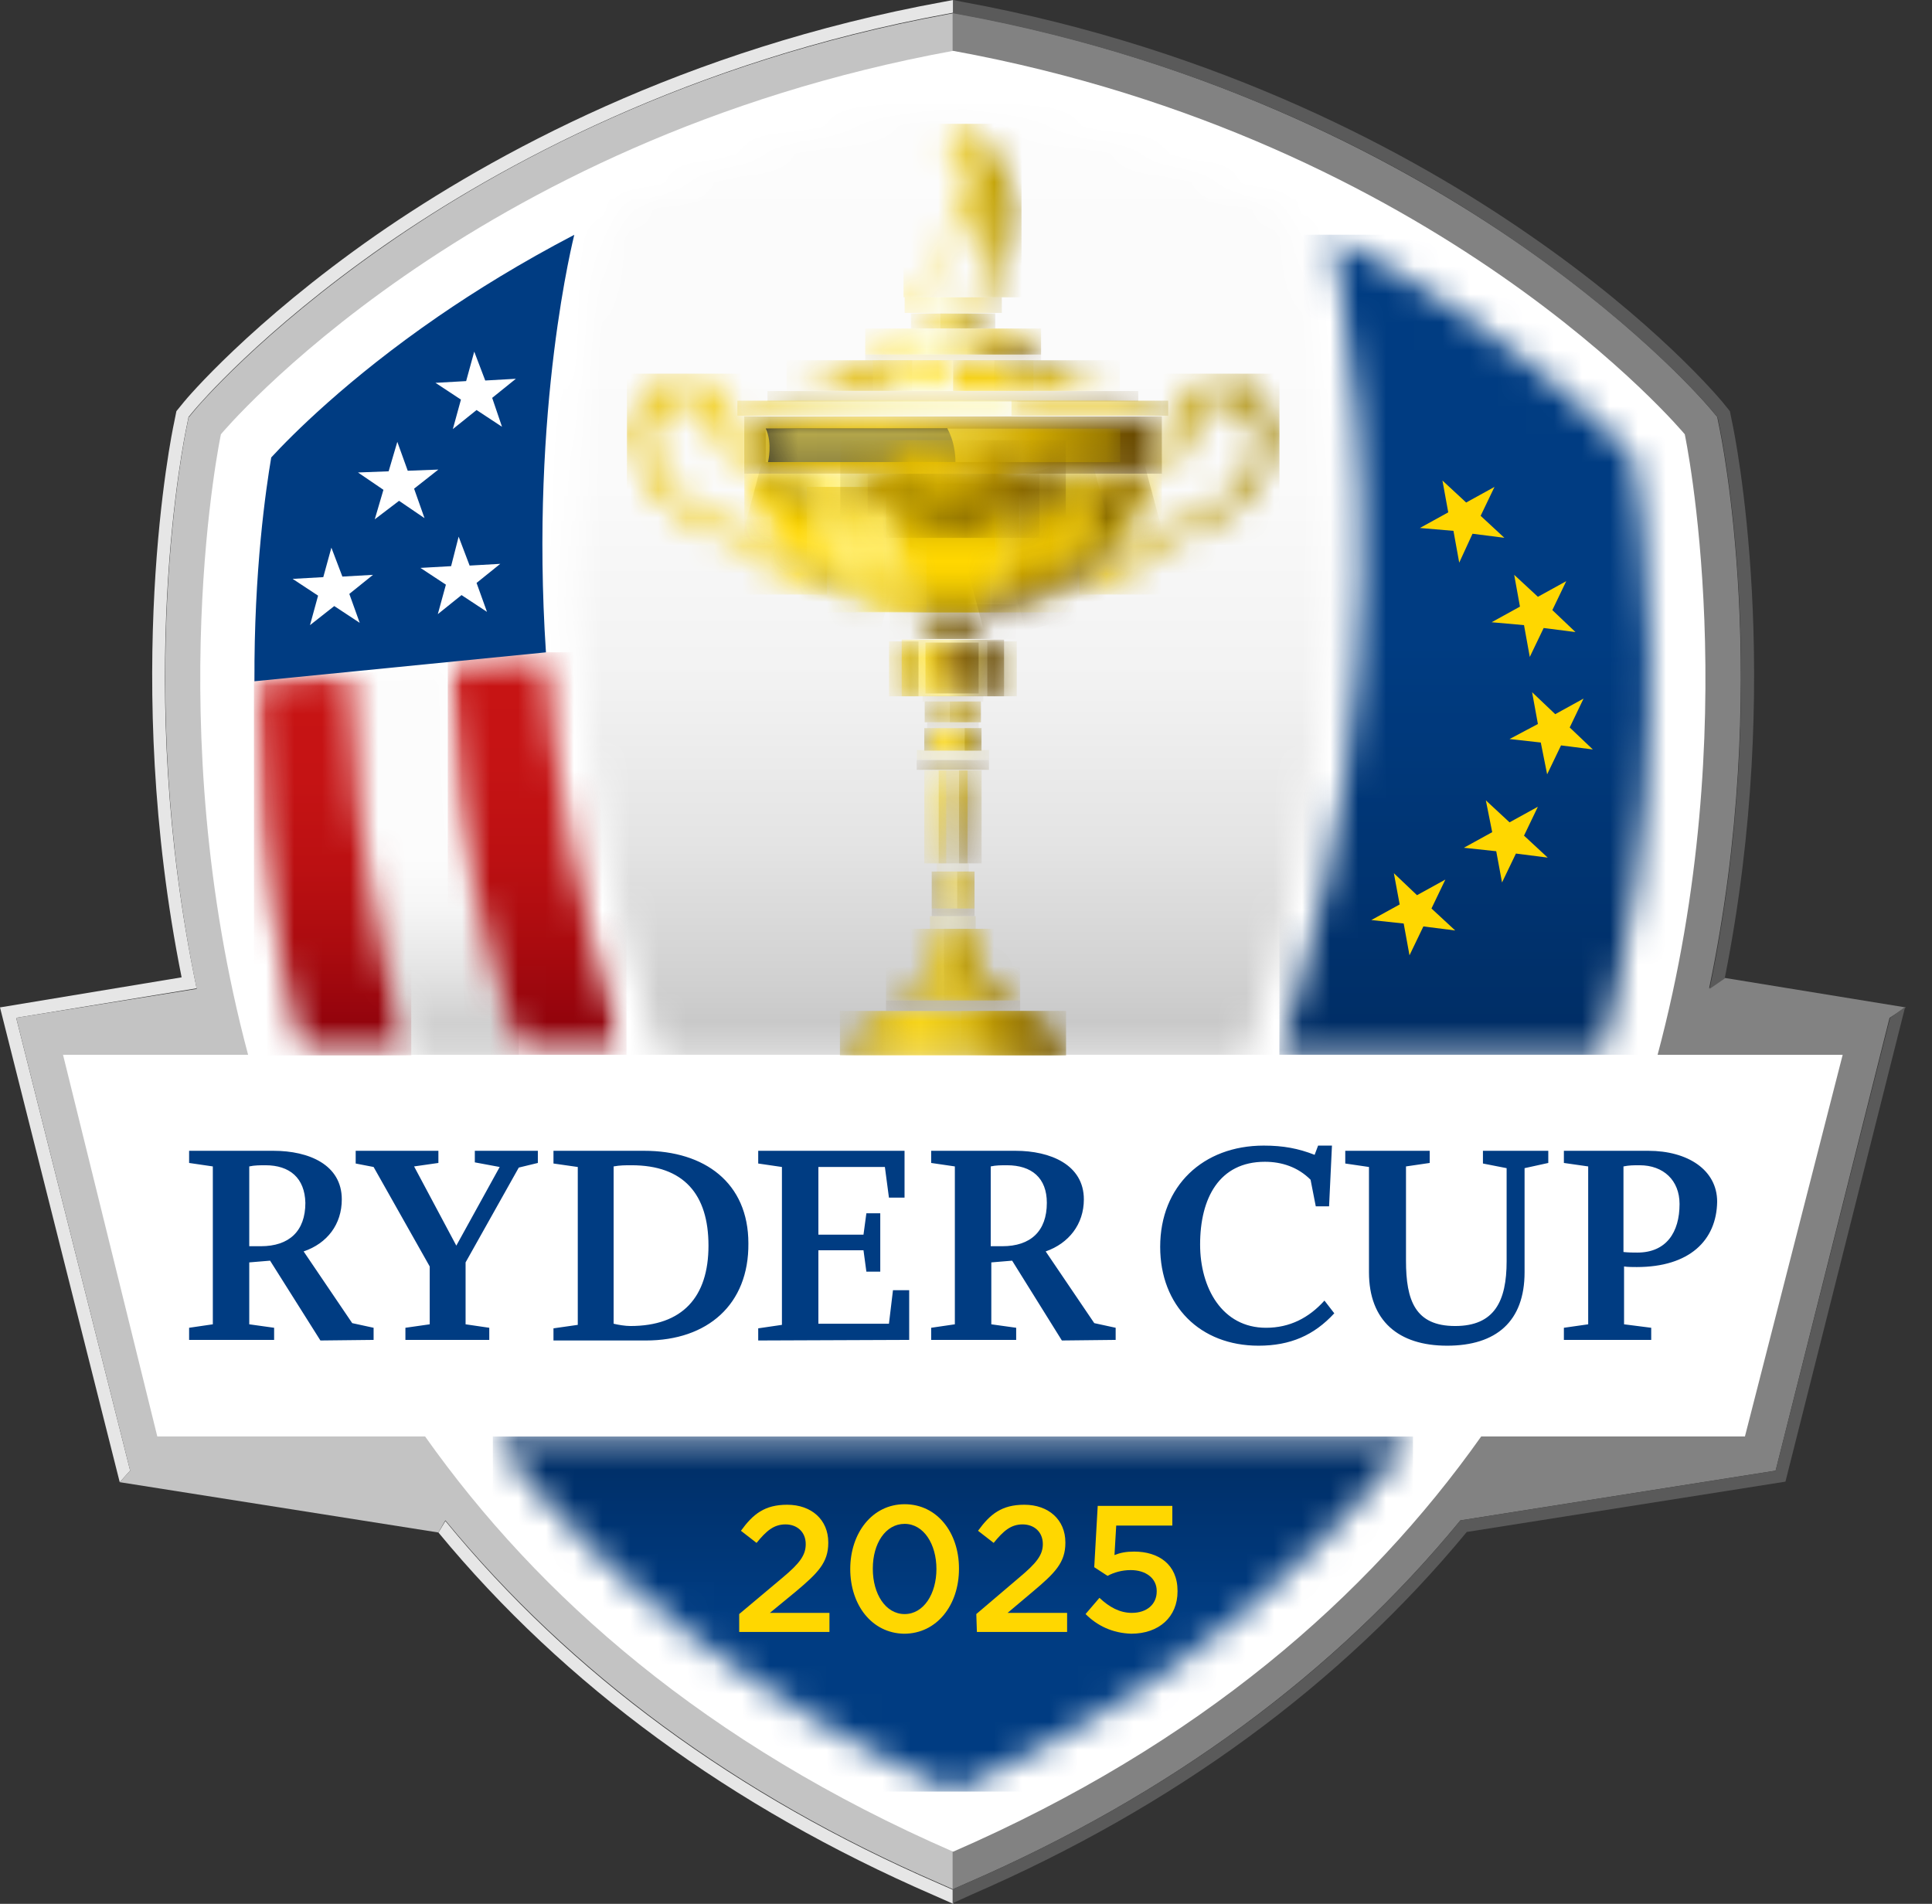 <svg width="69" height="68" viewBox="0 0 69 68" fill="none" xmlns="http://www.w3.org/2000/svg">
<rect x="0" y="0" width="69" height="68" fill="#333333" stroke="none"/>
<path d="M15.659 54.739C20.162 60.192 26.111 64.551 33.341 67.69L34.043 68V67.504L33.527 67.277C26.297 64.138 20.369 59.779 15.907 54.326L15.659 54.739Z" fill="#E6E6E6"/>
<path d="M33.711 0.062C24.416 1.756 17.558 5.536 13.447 8.386C8.944 11.526 6.651 14.252 6.569 14.356L6.3 14.686L6.217 15.099C6.135 15.471 4.338 24.188 6.486 34.908L0 35.982L4.276 52.941L4.648 52.527L0.578 36.354L7.023 35.3C4.751 24.456 6.589 15.574 6.672 15.203L6.734 14.893L6.94 14.645C7.044 14.521 9.295 11.856 13.736 8.758C17.805 5.928 24.622 2.189 33.814 0.496L34.041 0.454V0L33.711 0.062Z" fill="#E6E6E6"/>
<path d="M33.815 0.516C24.602 2.21 17.806 5.928 13.737 8.778C9.296 11.877 7.024 14.562 6.941 14.665L6.735 14.913L6.673 15.223C6.59 15.595 4.772 24.477 7.024 35.321L0.579 36.353L4.648 52.527L4.277 52.94L15.658 54.737L15.906 54.303C20.388 59.756 26.296 64.115 33.526 67.254L34.042 67.482V0.475L33.815 0.516Z" fill="#C3C3C3"/>
<path d="M61.597 34.929L61.04 35.301C63.312 24.457 61.473 15.575 61.391 15.203L61.329 14.893L61.122 14.646C61.019 14.522 58.767 11.836 54.326 8.759C50.236 5.929 43.441 2.19 34.249 0.496L34.022 0.455V67.483L34.538 67.255C41.767 64.116 47.675 59.758 52.157 54.304L63.415 52.528L67.484 36.355L68.063 35.983L61.597 34.929Z" fill="#828282"/>
<path d="M61.865 15.099L61.782 14.686L61.514 14.356C61.41 14.232 59.138 11.505 54.614 8.386C50.504 5.536 43.625 1.756 34.351 0.062L34.041 0V0.475L34.268 0.516C43.481 2.21 50.277 5.928 54.346 8.779C58.787 11.877 61.059 14.562 61.142 14.665L61.348 14.913L61.41 15.223C61.493 15.595 63.311 24.477 61.059 35.321L61.596 34.949C63.744 24.188 61.947 15.471 61.865 15.099Z" fill="#5A5A5A"/>
<path d="M65.81 37.675H59.2C62.36 25.839 60.17 15.511 60.17 15.511C60.17 15.511 51.433 4.997 34.041 1.816C16.648 4.997 7.89 15.511 7.89 15.511C7.89 15.511 5.701 25.839 8.861 37.675H2.251L5.618 51.307H15.182C19.23 57.029 25.221 62.296 34.041 66.138C42.861 62.296 48.851 57.029 52.9 51.307H62.319L65.81 37.675Z" fill="white"/>
<mask id="mask0_1136_1125" style="mask-type:luminance" maskUnits="userSpaceOnUse" x="20" y="3" width="28" height="35">
<path d="M21.834 7.724C21.814 7.807 18.034 21.605 23.611 37.675H44.453C50.03 21.605 46.25 7.807 46.229 7.724C42.904 6.134 38.834 4.626 34.042 3.717C29.229 4.626 25.16 6.134 21.834 7.724Z" fill="white"/>
</mask>
<g mask="url(#mask0_1136_1125)">
<path d="M50.029 3.717H18.033V37.675H50.029V3.717Z" fill="url(#paint0_linear_1136_1125)"/>
</g>
<mask id="mask1_1136_1125" style="mask-type:luminance" maskUnits="userSpaceOnUse" x="12" y="23" width="7" height="15">
<path d="M12.52 24.002C12.582 27.12 12.953 30.756 13.841 34.577C14.089 35.61 14.358 36.663 14.688 37.676H18.53C18.138 36.498 17.808 35.3 17.498 34.144C16.547 30.384 16.114 26.811 15.99 23.65L12.52 24.002Z" fill="white"/>
</mask>
<g mask="url(#mask1_1136_1125)">
<path d="M18.53 23.65H12.52V37.676H18.53V23.65Z" fill="url(#paint1_linear_1136_1125)"/>
</g>
<mask id="mask2_1136_1125" style="mask-type:luminance" maskUnits="userSpaceOnUse" x="9" y="24" width="6" height="14">
<path d="M14.688 24.004H9.069V37.699H14.688V24.004Z" fill="white"/>
</mask>
<g mask="url(#mask2_1136_1125)">
<mask id="mask3_1136_1125" style="mask-type:luminance" maskUnits="userSpaceOnUse" x="9" y="24" width="6" height="14">
<path d="M9.069 24.333V24.395C9.09 27.452 9.359 31.129 10.185 35.012C10.267 35.425 10.371 35.839 10.474 36.252C10.495 36.334 10.515 36.438 10.536 36.52C10.618 36.871 10.722 37.222 10.804 37.574C10.825 37.615 10.825 37.656 10.846 37.697H14.667C14.357 36.665 14.068 35.632 13.82 34.599C12.911 30.757 12.56 27.142 12.498 24.023L9.069 24.333Z" fill="white"/>
</mask>
<g mask="url(#mask3_1136_1125)">
<path d="M14.688 24.002H9.069V37.697H14.688V24.002Z" fill="url(#paint2_linear_1136_1125)"/>
</g>
</g>
<mask id="mask4_1136_1125" style="mask-type:luminance" maskUnits="userSpaceOnUse" x="15" y="23" width="8" height="15">
<path d="M22.371 23.299H15.988V37.675H22.371V23.299Z" fill="white"/>
</mask>
<g mask="url(#mask4_1136_1125)">
<mask id="mask5_1136_1125" style="mask-type:luminance" maskUnits="userSpaceOnUse" x="15" y="23" width="8" height="15">
<path d="M15.993 23.65C16.138 26.81 16.572 30.384 17.501 34.143C17.79 35.32 18.141 36.498 18.534 37.675H22.376C20.599 32.532 19.773 27.595 19.484 23.299L15.993 23.65Z" fill="white"/>
</mask>
<g mask="url(#mask5_1136_1125)">
<path d="M22.376 23.299H15.993V37.675H22.376V23.299Z" fill="url(#paint3_linear_1136_1125)"/>
</g>
</g>
<path d="M11.443 47.879L9.646 45.028L8.902 45.09V47.301L9.79 47.425V47.858H6.754V47.425L7.601 47.301V41.662L6.754 41.538V41.104H9.77C11.03 41.104 12.207 41.6 12.207 42.839C12.207 43.727 11.691 44.409 10.844 44.698L12.579 47.259L13.343 47.425V47.858L11.443 47.879ZM9.481 41.62C9.295 41.62 9.088 41.62 8.902 41.662V44.512H9.315C10.327 44.512 10.906 43.975 10.906 42.963C10.885 42.075 10.348 41.62 9.481 41.62ZM18.528 41.703L16.628 45.09V47.301L17.474 47.425V47.858H14.479V47.425L15.347 47.301V45.235L13.343 41.682L12.703 41.558V41.104H15.657V41.538L14.789 41.662L16.297 44.491L17.846 41.682L16.958 41.517V41.104H19.209V41.538L18.528 41.703ZM23.072 47.879H19.767V47.445L20.635 47.321V41.682L19.767 41.558V41.104H23.01C25.158 41.104 26.728 42.24 26.728 44.409C26.749 46.598 25.262 47.879 23.072 47.879ZM22.556 41.62C22.329 41.62 22.143 41.62 21.915 41.662V47.28C22.081 47.321 22.329 47.362 22.515 47.362C24.373 47.362 25.303 46.33 25.303 44.491C25.303 42.653 24.415 41.62 22.556 41.62ZM27.079 47.879V47.445L27.926 47.321V41.682L27.079 41.558V41.104H32.305V42.777H31.748L31.603 41.682H29.228V44.099H30.839L30.942 43.335H31.438V45.421H30.942L30.839 44.657H29.228V47.28H31.748L31.892 46.082H32.471V47.858L27.079 47.879ZM37.924 47.879L36.148 45.028L35.404 45.09V47.301L36.292 47.425V47.858H33.256V47.425L34.102 47.301V41.662L33.256 41.538V41.104H36.271C37.511 41.104 38.709 41.6 38.709 42.839C38.709 43.727 38.172 44.409 37.346 44.698L39.081 47.259L39.845 47.425V47.858L37.924 47.879ZM35.962 41.62C35.755 41.62 35.569 41.62 35.383 41.662V44.512H35.796C36.809 44.512 37.387 43.975 37.387 42.963C37.387 42.075 36.85 41.62 35.962 41.62ZM44.947 48.065C42.861 48.065 41.435 46.64 41.435 44.533C41.435 42.364 42.964 40.918 45.133 40.918C45.835 40.918 46.372 41.021 46.951 41.248L47.075 40.918H47.57L47.467 43.087H46.992L46.806 42.137C46.352 41.682 45.773 41.496 45.174 41.496C43.542 41.496 42.861 42.798 42.861 44.45C42.861 45.999 43.646 47.425 45.215 47.425C46.062 47.425 46.744 47.073 47.302 46.454L47.653 46.908C46.93 47.693 46.083 48.065 44.947 48.065ZM54.449 41.724V45.442C54.449 47.197 53.437 48.065 51.681 48.065C49.946 48.065 48.892 47.177 48.892 45.442V41.682L48.045 41.558V41.104H51.061V41.538L50.214 41.662V45.028C50.214 46.454 50.545 47.362 51.97 47.362C53.375 47.362 53.808 46.474 53.808 45.049V41.724L52.962 41.558V41.104H55.296V41.538L54.449 41.724ZM58.456 45.256C58.353 45.256 58.105 45.256 58.002 45.235V47.301L58.972 47.425V47.858H55.853V47.425L56.721 47.301V41.662L55.853 41.538V41.104H58.869C60.274 41.104 61.327 41.785 61.327 42.922C61.306 44.306 60.336 45.256 58.456 45.256ZM58.559 41.62C58.332 41.62 58.188 41.62 57.981 41.662V44.719C58.167 44.739 58.353 44.739 58.477 44.739C59.51 44.739 59.984 44.016 59.984 43.004C59.984 42.157 59.406 41.62 58.559 41.62Z" fill="#003C82"/>
<mask id="mask6_1136_1125" style="mask-type:luminance" maskUnits="userSpaceOnUse" x="10" y="37" width="1" height="1">
<path d="M10.886 37.549H10.845V37.672H10.886V37.549Z" fill="white"/>
</mask>
<g mask="url(#mask6_1136_1125)">
<mask id="mask7_1136_1125" style="mask-type:luminance" maskUnits="userSpaceOnUse" x="10" y="37" width="1" height="1">
<path d="M10.886 37.549H10.845V37.672H10.886V37.549Z" fill="white"/>
</mask>
<g mask="url(#mask7_1136_1125)">
<path d="M10.845 37.549C10.865 37.59 10.865 37.631 10.886 37.672C10.865 37.631 10.845 37.59 10.845 37.549Z" fill="#1D1D1B"/>
</g>
</g>
<path d="M67.505 36.355L63.415 52.529L52.157 54.305C47.696 59.758 41.767 64.117 34.538 67.256L34.022 67.483V67.979L34.703 67.669C41.933 64.53 47.882 60.171 52.385 54.718L63.766 52.921L68.042 35.963L67.505 36.355Z" fill="#5A5A5A"/>
<mask id="mask8_1136_1125" style="mask-type:luminance" maskUnits="userSpaceOnUse" x="45" y="8" width="14" height="30">
<path d="M47.571 8.486C47.571 8.507 47.571 8.507 47.592 8.527C47.592 8.527 47.592 8.548 47.592 8.569C47.592 8.589 47.613 8.61 47.613 8.631V8.651C47.613 8.672 47.633 8.713 47.633 8.734V8.755C47.633 8.796 47.654 8.817 47.654 8.858V8.879C47.654 8.92 47.675 8.961 47.675 9.002V9.023C47.675 9.064 47.695 9.106 47.695 9.168V9.188C47.695 9.23 47.716 9.292 47.716 9.354V9.374C47.737 9.416 47.737 9.478 47.757 9.54C47.757 9.56 47.757 9.56 47.757 9.56C47.757 9.622 47.778 9.684 47.799 9.746V9.767C47.819 9.829 47.819 9.911 47.84 9.973V9.994C47.84 10.077 47.861 10.139 47.881 10.221V10.242C47.902 10.324 47.902 10.407 47.923 10.49V10.51C47.943 10.593 47.943 10.676 47.964 10.779C47.964 10.779 47.964 10.779 47.964 10.8C48.666 15.096 49.575 24.701 46.332 35.524C46.27 35.752 46.187 35.999 46.105 36.227V36.247C46.022 36.474 45.96 36.722 45.878 36.95C45.878 36.97 45.878 36.97 45.878 36.97C45.795 37.197 45.712 37.445 45.65 37.672V37.693H57.156C57.259 37.301 57.383 36.888 57.486 36.474C57.507 36.413 57.528 36.351 57.528 36.268C57.631 35.855 57.734 35.442 57.817 35.008C59.758 26.064 58.684 18.318 58.333 16.335C57.59 15.55 55.586 13.526 52.364 11.295C51.042 10.386 49.43 9.374 47.509 8.383C47.551 8.383 47.571 8.424 47.571 8.486Z" fill="white"/>
</mask>
<g mask="url(#mask8_1136_1125)">
<path d="M59.8 8.383H45.692V37.673H59.8V8.383Z" fill="url(#paint4_linear_1136_1125)"/>
</g>
<path d="M50.711 18.858L51.723 18.3L51.516 17.164L52.363 17.949L53.375 17.391L52.88 18.424L53.727 19.209L52.59 19.064L52.115 20.097L51.909 18.961L50.711 18.858ZM54.429 22.328L54.635 23.464L55.131 22.431L56.267 22.576L55.441 21.791L55.937 20.758L54.925 21.316L54.078 20.531L54.284 21.667L53.272 22.225L54.429 22.328ZM55.028 26.521L55.255 27.657L55.751 26.624L56.887 26.769L56.061 25.984L56.556 24.951L55.544 25.509L54.718 24.724L54.925 25.86L53.912 26.397L55.028 26.521ZM53.437 30.404L53.644 31.52L54.14 30.487L55.276 30.632L54.429 29.847L54.925 28.814L53.912 29.372L53.066 28.587L53.293 29.723L52.281 30.28L53.437 30.404ZM50.132 32.986L50.339 34.122L50.835 33.09L51.971 33.234L51.124 32.449L51.62 31.416L50.607 31.974L49.781 31.189L49.988 32.305L48.976 32.862L50.132 32.986Z" fill="#FFD700"/>
<mask id="mask9_1136_1125" style="mask-type:luminance" maskUnits="userSpaceOnUse" x="17" y="51" width="34" height="13">
<path d="M17.601 51.309C21.67 56.638 27.206 60.893 34.043 63.991C40.88 60.893 46.395 56.617 50.485 51.309H17.601Z" fill="white"/>
</mask>
<g mask="url(#mask9_1136_1125)">
<path d="M50.464 51.309H17.601V63.991H50.464V51.309Z" fill="url(#paint5_linear_1136_1125)"/>
</g>
<path d="M20.51 8.387C18.61 9.378 16.978 10.39 15.656 11.299C12.413 13.53 10.41 15.554 9.687 16.339C9.501 17.434 9.067 20.388 9.088 24.333L19.498 23.3C18.92 14.542 20.51 8.407 20.51 8.387Z" fill="#003C82"/>
<path d="M12.847 22.246L11.938 21.647L11.071 22.329L11.36 21.275L10.451 20.676L11.546 20.614L11.835 19.561L12.228 20.594L13.322 20.532L12.476 21.213L12.847 22.246ZM17.02 20.821L17.867 20.139L16.772 20.201L16.38 19.168L16.111 20.222L15.016 20.284L15.925 20.883L15.636 21.936L16.483 21.255L17.392 21.854L17.02 20.821ZM14.789 17.454L15.656 16.772L14.562 16.814L14.19 15.781L13.88 16.834L12.785 16.876L13.694 17.495L13.384 18.549L14.252 17.888L15.161 18.507L14.789 17.454ZM17.578 14.211L18.424 13.529L17.33 13.591L16.937 12.559L16.648 13.612L15.553 13.674L16.462 14.273L16.173 15.326L17.02 14.645L17.929 15.244L17.578 14.211Z" fill="white"/>
<mask id="mask10_1136_1125" style="mask-type:luminance" maskUnits="userSpaceOnUse" x="26" y="14" width="16" height="3">
<path d="M26.581 14.873C26.581 14.873 26.788 15.369 26.788 15.968C26.788 16.567 26.581 16.939 26.581 16.939H41.495C41.495 16.939 41.288 16.587 41.288 15.968C41.288 15.369 41.495 14.873 41.495 14.873H26.581Z" fill="white"/>
</mask>
<g mask="url(#mask10_1136_1125)">
<path d="M41.495 14.873H26.581V16.918H41.495V14.873Z" fill="url(#paint6_linear_1136_1125)"/>
</g>
<mask id="mask11_1136_1125" style="mask-type:luminance" maskUnits="userSpaceOnUse" x="38" y="13" width="8" height="9">
<path d="M44.267 13.655C44.267 13.655 44.061 13.738 43.689 13.738C43.524 13.738 43.379 13.738 43.276 13.738C43.028 13.738 42.842 13.717 42.656 13.78C42.222 13.862 42.016 14.193 42.14 14.585C42.036 14.709 42.078 14.936 42.078 14.936C42.078 14.936 41.913 15.04 41.954 15.205C41.995 15.411 42.202 15.411 42.202 15.411C42.202 15.411 42.284 15.597 42.16 15.721C42.016 15.866 41.582 15.928 41.541 15.576C41.52 15.473 41.623 15.453 41.603 15.329C41.582 15.163 41.458 15.246 41.52 14.854C41.52 14.854 41.314 15.349 41.314 15.948C41.314 16.547 41.52 16.919 41.52 16.919C41.52 16.919 41.582 16.692 41.644 16.589C41.789 16.382 41.954 16.341 42.181 16.217C42.346 16.134 42.76 15.886 42.594 15.143C42.594 15.143 42.718 15.101 42.76 14.977C42.822 14.812 42.718 14.709 42.718 14.709C42.718 14.709 42.904 14.585 42.842 14.358C43.049 14.379 43.73 14.482 44.061 14.42C43.999 14.75 44.35 15.205 44.804 15.122C44.804 15.122 44.763 15.246 44.804 15.37C44.846 15.494 44.99 15.639 44.928 15.886C44.887 16.134 44.536 18.159 41.623 18.881C41.623 18.881 41.582 18.778 41.438 18.778C41.252 18.778 41.148 18.943 41.19 19.109C40.673 18.84 40.033 19.315 40.012 19.997C40.012 19.997 39.434 19.873 39.103 20.079C38.587 20.389 38.649 20.926 38.794 21.05C38.938 21.174 38.979 21.009 39.062 20.926C39.186 20.782 39.351 20.658 39.764 20.596C40.178 20.534 40.467 20.534 40.591 20.348C40.673 20.224 40.715 19.914 40.384 19.832C40.405 19.522 40.632 19.439 40.776 19.439C40.9 19.46 40.983 19.542 41.004 19.687C41.024 19.852 41.19 19.873 41.293 19.832C41.458 19.749 41.541 19.604 41.499 19.357C43.214 19.109 44.598 18.035 45.176 16.981C45.651 16.134 45.734 15.287 45.631 14.915C45.589 14.771 45.424 14.482 45.238 14.564C44.99 14.668 44.825 14.606 44.825 14.606C44.949 14.275 44.722 14.069 44.618 14.069C44.681 14.007 44.763 13.862 44.742 13.676C44.722 13.47 44.618 13.366 44.495 13.346C44.495 13.346 44.495 13.346 44.474 13.346C44.329 13.346 44.247 13.428 44.267 13.655Z" fill="white"/>
</mask>
<g mask="url(#mask11_1136_1125)">
<path d="M45.694 13.346H38.547V21.236H45.694V13.346Z" fill="url(#paint7_linear_1136_1125)"/>
</g>
<mask id="mask12_1136_1125" style="mask-type:luminance" maskUnits="userSpaceOnUse" x="22" y="13" width="8" height="9">
<path d="M23.648 13.346C23.628 13.346 23.628 13.346 23.648 13.346C23.524 13.366 23.421 13.47 23.4 13.676C23.38 13.883 23.442 14.027 23.524 14.069C23.4 14.089 23.173 14.275 23.318 14.606C23.318 14.606 23.152 14.688 22.904 14.564C22.739 14.482 22.553 14.792 22.512 14.915C22.409 15.287 22.491 16.134 22.966 16.981C23.545 18.035 24.929 19.129 26.643 19.357C26.602 19.584 26.705 19.749 26.85 19.832C26.953 19.894 27.118 19.852 27.139 19.687C27.16 19.542 27.242 19.46 27.346 19.439C27.49 19.419 27.697 19.522 27.738 19.832C27.407 19.914 27.428 20.224 27.532 20.348C27.676 20.534 27.945 20.534 28.378 20.596C28.791 20.658 28.957 20.782 29.081 20.926C29.163 21.009 29.184 21.174 29.349 21.05C29.515 20.926 29.556 20.389 29.039 20.079C28.709 19.873 28.131 19.997 28.131 19.997C28.131 19.336 27.47 18.84 26.953 19.109C26.994 18.923 26.891 18.758 26.705 18.778C26.581 18.778 26.519 18.881 26.519 18.881C23.607 18.138 23.256 16.114 23.214 15.866C23.173 15.639 23.318 15.473 23.338 15.349C23.359 15.225 23.338 15.101 23.338 15.101C23.793 15.163 24.144 14.709 24.082 14.399C24.412 14.482 25.073 14.379 25.301 14.337C25.259 14.564 25.425 14.688 25.425 14.688C25.425 14.688 25.321 14.792 25.383 14.957C25.425 15.101 25.569 15.122 25.569 15.122C25.404 15.866 25.796 16.114 25.982 16.196C26.189 16.32 26.375 16.361 26.519 16.568C26.581 16.671 26.643 16.898 26.643 16.898C26.643 16.898 26.85 16.547 26.85 15.928C26.85 15.329 26.643 14.833 26.643 14.833C26.705 15.225 26.581 15.143 26.561 15.308C26.54 15.432 26.643 15.453 26.623 15.535C26.581 15.907 26.148 15.824 26.003 15.68C25.879 15.556 25.962 15.37 25.962 15.37C25.962 15.37 26.168 15.37 26.209 15.163C26.251 14.977 26.085 14.895 26.085 14.895C26.085 14.895 26.127 14.688 26.024 14.544C26.127 14.151 25.92 13.821 25.507 13.738C25.301 13.697 25.135 13.697 24.867 13.717C24.743 13.717 24.619 13.717 24.433 13.717C24.082 13.717 23.855 13.635 23.855 13.635C23.834 13.428 23.731 13.346 23.648 13.346Z" fill="white"/>
</mask>
<g mask="url(#mask12_1136_1125)">
<path d="M29.538 13.346H22.391V21.236H29.538V13.346Z" fill="url(#paint8_linear_1136_1125)"/>
</g>
<mask id="mask13_1136_1125" style="mask-type:luminance" maskUnits="userSpaceOnUse" x="32" y="22" width="4" height="3">
<path d="M32.824 22.846C32.824 22.846 32.204 23.135 32.204 23.817C32.204 24.622 33.03 24.87 33.03 24.87H35.034C35.034 24.87 35.86 24.622 35.86 23.817C35.86 23.135 35.24 22.846 35.24 22.846H32.824Z" fill="white"/>
</mask>
<g mask="url(#mask13_1136_1125)">
<path d="M35.86 22.846H32.204V24.87H35.86V22.846Z" fill="url(#paint9_linear_1136_1125)"/>
</g>
<mask id="mask14_1136_1125" style="mask-type:luminance" maskUnits="userSpaceOnUse" x="28" y="12" width="5" height="2">
<path d="M30.964 12.867C29.89 13.776 28.093 13.962 28.093 13.962H31.171C31.997 13.569 32.575 12.867 32.575 12.867H30.964Z" fill="white"/>
</mask>
<g mask="url(#mask14_1136_1125)">
<path d="M32.575 12.867H28.093V13.962H32.575V12.867Z" fill="url(#paint10_linear_1136_1125)"/>
</g>
<mask id="mask15_1136_1125" style="mask-type:luminance" maskUnits="userSpaceOnUse" x="31" y="12" width="4" height="2">
<path d="M32.575 12.867C32.575 12.867 32.017 13.549 31.17 13.962H34.041V12.867H32.575Z" fill="white"/>
</mask>
<g mask="url(#mask15_1136_1125)">
<path d="M34.041 12.867H31.17V13.962H34.041V12.867Z" fill="url(#paint11_linear_1136_1125)"/>
</g>
<mask id="mask16_1136_1125" style="mask-type:luminance" maskUnits="userSpaceOnUse" x="34" y="12" width="3" height="2">
<path d="M34.039 12.867V13.962H36.91C36.084 13.569 35.506 12.867 35.506 12.867H34.039Z" fill="white"/>
</mask>
<g mask="url(#mask16_1136_1125)">
<path d="M36.91 12.867H34.039V13.962H36.91V12.867Z" fill="url(#paint12_linear_1136_1125)"/>
</g>
<mask id="mask17_1136_1125" style="mask-type:luminance" maskUnits="userSpaceOnUse" x="35" y="12" width="5" height="2">
<path d="M35.511 12.867C35.511 12.867 36.069 13.549 36.915 13.962H39.993C39.993 13.962 38.175 13.776 37.122 12.867H35.511Z" fill="white"/>
</mask>
<g mask="url(#mask17_1136_1125)">
<path d="M39.993 12.867H35.511V13.962H39.993V12.867Z" fill="url(#paint13_linear_1136_1125)"/>
</g>
<mask id="mask18_1136_1125" style="mask-type:luminance" maskUnits="userSpaceOnUse" x="33" y="26" width="3" height="1">
<path d="M33.196 26.006C33.196 26.006 33.01 26.336 33.01 26.811H35.055C35.055 26.357 34.869 26.006 34.869 26.006H33.196Z" fill="white"/>
</mask>
<g mask="url(#mask18_1136_1125)">
<path d="M35.055 26.006H33.01V26.811H35.055V26.006Z" fill="url(#paint14_linear_1136_1125)"/>
</g>
<mask id="mask19_1136_1125" style="mask-type:luminance" maskUnits="userSpaceOnUse" x="32" y="4" width="5" height="7">
<path d="M34.436 4.463C34.27 4.504 34.146 4.607 34.043 4.731C33.837 4.959 33.816 5.227 33.816 5.268C33.816 5.289 33.837 5.31 33.837 5.351C33.857 5.413 33.94 5.351 33.94 5.351L34.002 5.413C34.002 5.413 34.002 5.537 34.002 5.578C34.023 5.62 34.188 5.475 34.188 5.475C34.188 5.475 34.208 5.496 34.25 5.537C34.27 5.578 34.291 5.661 34.332 5.681C34.353 5.681 34.415 5.64 34.415 5.64C34.415 5.64 34.539 5.743 34.621 5.743C34.684 5.743 34.725 5.64 34.766 5.64C34.787 5.64 34.849 5.681 34.849 5.681C34.849 5.681 34.766 5.847 34.704 5.971C34.539 6.384 34.56 6.694 34.27 7.437C34.043 8.057 34.064 8.201 34.064 8.201C34.064 8.201 33.093 10.102 32.948 10.391C32.948 10.391 32.618 10.308 32.494 10.308C32.349 10.288 32.287 10.308 32.267 10.35C32.246 10.391 32.246 10.412 32.246 10.494L32.267 10.659H33.01L34.167 8.491C34.25 8.491 34.353 8.429 34.415 8.346C34.518 8.201 34.518 8.057 34.518 8.057C34.518 8.057 34.601 8.036 34.642 7.974C34.849 7.706 35.097 7.169 35.097 7.169C35.138 7.293 35.117 7.355 35.117 7.499C35.159 7.788 35.262 7.954 35.262 7.954C35.262 7.954 35.159 8.739 35.159 8.904C35.159 9.131 35.303 9.193 35.303 9.193C35.303 9.193 35.303 9.296 35.324 9.627C35.344 9.957 35.282 10.164 35.241 10.246C35.2 10.37 34.952 10.35 34.807 10.412C34.704 10.453 34.684 10.639 34.684 10.639H35.737C35.758 10.474 35.634 10.308 35.654 10.226C35.654 10.081 35.758 9.875 35.82 9.73C35.923 9.461 35.902 9.193 35.902 9.193C35.902 9.193 35.964 9.172 36.026 9.11C36.129 9.007 36.233 8.656 36.233 8.387C36.253 8.119 36.253 7.85 36.253 7.85C36.253 7.85 36.336 7.83 36.377 7.788C36.439 7.726 36.439 7.561 36.212 7.107C35.923 6.508 35.944 5.991 35.654 5.599C35.551 5.454 35.407 5.351 35.2 5.206C34.973 5.041 34.952 4.938 34.89 4.855C34.849 4.793 34.787 4.773 34.787 4.752C34.787 4.711 34.725 4.69 34.725 4.69L34.704 4.628C34.725 4.587 34.725 4.525 34.704 4.483C34.684 4.463 34.642 4.442 34.58 4.442C34.539 4.421 34.498 4.442 34.436 4.463Z" fill="white"/>
</mask>
<g mask="url(#mask19_1136_1125)">
<path d="M36.482 4.422H32.269V10.619H36.482V4.422Z" fill="url(#paint15_linear_1136_1125)"/>
</g>
<mask id="mask20_1136_1125" style="mask-type:luminance" maskUnits="userSpaceOnUse" x="32" y="10" width="4" height="2">
<path d="M34.044 10.619H32.309C32.309 10.619 32.35 10.929 32.536 11.177H35.531C35.717 10.908 35.758 10.619 35.758 10.619H34.044Z" fill="white"/>
</mask>
<g mask="url(#mask20_1136_1125)">
<path d="M35.779 10.619H32.309V11.177H35.779V10.619Z" fill="url(#paint16_linear_1136_1125)"/>
</g>
<mask id="mask21_1136_1125" style="mask-type:luminance" maskUnits="userSpaceOnUse" x="34" y="27" width="2" height="4">
<path d="M34.54 27.514L34.251 30.839H34.499L35.057 27.514H34.54Z" fill="white"/>
</mask>
<g mask="url(#mask21_1136_1125)">
<path d="M35.057 27.514H34.251V30.839H35.057V27.514Z" fill="url(#paint17_linear_1136_1125)"/>
</g>
<mask id="mask22_1136_1125" style="mask-type:luminance" maskUnits="userSpaceOnUse" x="33" y="27" width="2" height="4">
<path d="M33.525 27.514L33.815 30.839H34.248L34.538 27.514H33.525Z" fill="white"/>
</mask>
<g mask="url(#mask22_1136_1125)">
<path d="M34.558 27.514H33.525V30.839H34.558V27.514Z" fill="url(#paint18_linear_1136_1125)"/>
</g>
<mask id="mask23_1136_1125" style="mask-type:luminance" maskUnits="userSpaceOnUse" x="33" y="27" width="1" height="4">
<path d="M33.01 27.514L33.588 30.839H33.815L33.526 27.514H33.01Z" fill="white"/>
</mask>
<g mask="url(#mask23_1136_1125)">
<path d="M33.795 27.514H33.01V30.839H33.795V27.514Z" fill="url(#paint19_linear_1136_1125)"/>
</g>
<mask id="mask24_1136_1125" style="mask-type:luminance" maskUnits="userSpaceOnUse" x="33" y="30" width="2" height="2">
<path d="M34.039 30.84H33.585L33.461 31.129H34.597L34.494 30.84H34.039Z" fill="white"/>
</mask>
<g mask="url(#mask24_1136_1125)">
<path d="M34.597 30.84H33.461V31.15H34.597V30.84Z" fill="url(#paint20_linear_1136_1125)"/>
</g>
<mask id="mask25_1136_1125" style="mask-type:luminance" maskUnits="userSpaceOnUse" x="33" y="32" width="2" height="2">
<path d="M33.399 32.723L33.213 33.177H34.845L34.659 32.723H33.399Z" fill="white"/>
</mask>
<g mask="url(#mask25_1136_1125)">
<path d="M34.845 32.723H33.213V33.177H34.845V32.723Z" fill="url(#paint21_linear_1136_1125)"/>
</g>
<mask id="mask26_1136_1125" style="mask-type:luminance" maskUnits="userSpaceOnUse" x="32" y="26" width="4" height="2">
<path d="M33.012 26.789C32.805 26.892 32.723 27.14 32.723 27.14H35.325C35.325 27.14 35.243 26.892 35.036 26.789H33.012Z" fill="white"/>
</mask>
<g mask="url(#mask26_1136_1125)">
<path d="M35.325 26.789H32.743V27.14H35.325V26.789Z" fill="url(#paint22_linear_1136_1125)"/>
</g>
<mask id="mask27_1136_1125" style="mask-type:luminance" maskUnits="userSpaceOnUse" x="29" y="36" width="10" height="2">
<path d="M31.65 36.107C30.08 36.934 29.997 37.698 29.997 37.698H38.074C38.074 37.698 37.991 36.954 36.421 36.107H31.65Z" fill="white"/>
</mask>
<g mask="url(#mask27_1136_1125)">
<path d="M38.074 36.107H29.997V37.698H38.074V36.107Z" fill="url(#paint23_linear_1136_1125)"/>
</g>
<mask id="mask28_1136_1125" style="mask-type:luminance" maskUnits="userSpaceOnUse" x="31" y="33" width="6" height="3">
<path d="M31.642 35.735H36.434C34.885 35.26 34.038 34.041 34.864 33.174H33.232C34.017 34.041 33.191 35.239 31.642 35.735Z" fill="white"/>
</mask>
<g mask="url(#mask28_1136_1125)">
<path d="M36.434 33.174H31.642V35.735H36.434V33.174Z" fill="url(#paint24_linear_1136_1125)"/>
</g>
<mask id="mask29_1136_1125" style="mask-type:luminance" maskUnits="userSpaceOnUse" x="33" y="31" width="2" height="2">
<path d="M33.461 31.129C33.461 31.273 33.564 31.356 33.584 31.521C33.626 31.707 33.564 31.934 33.398 32.162C33.316 32.265 33.254 32.368 33.254 32.451H34.782C34.782 32.368 34.7 32.265 34.638 32.162C34.493 31.934 34.411 31.728 34.452 31.521C34.493 31.356 34.576 31.253 34.576 31.129H33.461Z" fill="white"/>
</mask>
<g mask="url(#mask29_1136_1125)">
<path d="M34.804 31.129H33.275V32.451H34.804V31.129Z" fill="url(#paint25_linear_1136_1125)"/>
</g>
<mask id="mask30_1136_1125" style="mask-type:luminance" maskUnits="userSpaceOnUse" x="33" y="25" width="3" height="1">
<path d="M33.024 25.055C33.024 25.055 33.499 25.199 33.499 25.488C33.499 25.716 33.21 25.819 33.21 25.819H34.842C34.842 25.819 34.553 25.736 34.553 25.488C34.553 25.22 35.028 25.055 35.028 25.055H33.024Z" fill="white"/>
</mask>
<g mask="url(#mask30_1136_1125)">
<path d="M35.028 25.055H33.024V25.798H35.028V25.055Z" fill="url(#paint26_linear_1136_1125)"/>
</g>
<mask id="mask31_1136_1125" style="mask-type:luminance" maskUnits="userSpaceOnUse" x="32" y="11" width="4" height="1">
<path d="M34.041 11.195H32.533C32.533 11.195 33.132 11.34 32.864 11.732H35.177C34.929 11.319 35.508 11.195 35.508 11.195H34.041Z" fill="white"/>
</mask>
<g mask="url(#mask31_1136_1125)">
<path d="M35.528 11.195H32.533V11.732H35.528V11.195Z" fill="url(#paint27_linear_1136_1125)"/>
</g>
<mask id="mask32_1136_1125" style="mask-type:luminance" maskUnits="userSpaceOnUse" x="30" y="12" width="8" height="1">
<path d="M30.901 12.666L30.963 12.873H37.098L37.181 12.666H30.901Z" fill="white"/>
</mask>
<g mask="url(#mask32_1136_1125)">
<path d="M37.181 12.666H30.901V12.873H37.181V12.666Z" fill="url(#paint28_linear_1136_1125)"/>
</g>
<mask id="mask33_1136_1125" style="mask-type:luminance" maskUnits="userSpaceOnUse" x="30" y="11" width="8" height="2">
<path d="M32.864 11.734C32.864 11.734 31.748 11.941 30.901 12.664H37.181C36.334 11.941 35.198 11.734 35.198 11.734H32.864Z" fill="white"/>
</mask>
<g mask="url(#mask33_1136_1125)">
<path d="M37.181 11.734H30.901V12.664H37.181V11.734Z" fill="url(#paint29_linear_1136_1125)"/>
</g>
<mask id="mask34_1136_1125" style="mask-type:luminance" maskUnits="userSpaceOnUse" x="26" y="16" width="16" height="6">
<path d="M34.02 16.916H26.564L26.977 17.329C27.431 17.866 27.493 18.114 27.782 18.63C28.629 20.159 30.013 21.109 31.666 21.564C32.12 21.688 32.595 21.77 33.07 21.832C33.38 21.853 33.69 21.873 34 21.873C34.309 21.873 34.619 21.853 34.929 21.832C35.425 21.791 35.879 21.688 36.334 21.564C37.986 21.109 39.37 20.159 40.217 18.63C40.506 18.114 40.568 17.866 41.023 17.329L41.436 16.916C41.477 16.916 34.02 16.916 34.02 16.916Z" fill="white"/>
</mask>
<g mask="url(#mask34_1136_1125)">
<path d="M41.497 16.916H26.583V21.873H41.497V16.916Z" fill="url(#paint30_linear_1136_1125)"/>
</g>
<mask id="mask35_1136_1125" style="mask-type:luminance" maskUnits="userSpaceOnUse" x="27" y="13" width="14" height="2">
<path d="M27.803 13.967L27.41 14.318H40.651L40.279 13.967H27.803Z" fill="white"/>
</mask>
<g mask="url(#mask35_1136_1125)">
<path d="M40.651 13.967H27.41V14.339H40.651V13.967Z" fill="url(#paint31_linear_1136_1125)"/>
</g>
<mask id="mask36_1136_1125" style="mask-type:luminance" maskUnits="userSpaceOnUse" x="36" y="14" width="6" height="1">
<path d="M36.331 14.31L36.124 14.868H41.495L41.722 14.31H36.331Z" fill="white"/>
</mask>
<g mask="url(#mask36_1136_1125)">
<path d="M41.722 14.31H36.124V14.848H41.722V14.31Z" fill="url(#paint32_linear_1136_1125)"/>
</g>
<mask id="mask37_1136_1125" style="mask-type:luminance" maskUnits="userSpaceOnUse" x="33" y="25" width="2" height="2">
<path d="M33.217 25.803C33.217 25.803 33.113 25.823 33.113 25.906C33.113 25.968 33.196 26.009 33.196 26.009H34.869C34.869 26.009 34.952 25.989 34.952 25.906C34.952 25.823 34.848 25.803 34.848 25.803H33.217Z" fill="white"/>
</mask>
<g mask="url(#mask37_1136_1125)">
<path d="M34.952 25.803H33.113V26.009H34.952V25.803Z" fill="url(#paint33_linear_1136_1125)"/>
</g>
<mask id="mask38_1136_1125" style="mask-type:luminance" maskUnits="userSpaceOnUse" x="33" y="32" width="2" height="1">
<path d="M33.276 32.451L33.4 32.72H34.66L34.784 32.451H33.276Z" fill="white"/>
</mask>
<g mask="url(#mask38_1136_1125)">
<path d="M34.805 32.451H33.276V32.72H34.805V32.451Z" fill="url(#paint34_linear_1136_1125)"/>
</g>
<mask id="mask39_1136_1125" style="mask-type:luminance" maskUnits="userSpaceOnUse" x="32" y="27" width="4" height="1">
<path d="M32.739 27.145C32.739 27.145 32.822 27.392 33.028 27.496H35.073C35.28 27.392 35.363 27.145 35.363 27.145H32.739Z" fill="white"/>
</mask>
<g mask="url(#mask39_1136_1125)">
<path d="M35.321 27.145H32.739V27.496H35.321V27.145Z" fill="url(#paint35_linear_1136_1125)"/>
</g>
<mask id="mask40_1136_1125" style="mask-type:luminance" maskUnits="userSpaceOnUse" x="32" y="24" width="4" height="2">
<path d="M33.032 24.852C33.032 24.852 32.949 24.872 32.949 24.955C32.949 25.017 33.032 25.058 33.032 25.058H35.035C35.035 25.058 35.118 25.038 35.118 24.955C35.118 24.893 35.035 24.852 35.035 24.852H33.032Z" fill="white"/>
</mask>
<g mask="url(#mask40_1136_1125)">
<path d="M35.118 24.852H32.949V25.058H35.118V24.852Z" fill="url(#paint36_linear_1136_1125)"/>
</g>
<mask id="mask41_1136_1125" style="mask-type:luminance" maskUnits="userSpaceOnUse" x="31" y="21" width="6" height="2">
<path d="M33.315 22.39C33.315 22.493 33.15 22.576 32.984 22.679C32.881 22.741 32.819 22.844 32.819 22.844H35.236C35.236 22.844 35.194 22.761 35.071 22.679C34.905 22.576 34.719 22.493 34.719 22.39C34.719 22.059 35.855 21.708 36.269 21.584C36.165 21.605 35.215 21.873 34.017 21.873C32.819 21.873 31.848 21.605 31.766 21.584C32.179 21.708 33.315 22.059 33.315 22.39Z" fill="white"/>
</mask>
<g mask="url(#mask41_1136_1125)">
<path d="M36.289 21.584H31.766V22.823H36.289V21.584Z" fill="url(#paint37_linear_1136_1125)"/>
</g>
<mask id="mask42_1136_1125" style="mask-type:luminance" maskUnits="userSpaceOnUse" x="26" y="14" width="11" height="1">
<path d="M26.335 14.31L26.583 14.868H36.126L36.333 14.31H26.335Z" fill="white"/>
</mask>
<g mask="url(#mask42_1136_1125)">
<path d="M36.333 14.31H26.335V14.848H36.333V14.31Z" fill="url(#paint38_linear_1136_1125)"/>
</g>
<mask id="mask43_1136_1125" style="mask-type:luminance" maskUnits="userSpaceOnUse" x="26" y="16" width="10" height="6">
<path d="M26.581 16.916L26.994 17.329C27.449 17.866 27.531 18.114 27.8 18.63C28.647 20.159 30.031 21.109 31.683 21.564C32.138 21.688 32.613 21.77 33.088 21.832C33.398 21.853 33.707 21.873 34.017 21.873C34.327 21.873 34.637 21.853 34.947 21.832C35.339 21.791 34.823 17.308 34.823 17.308L34.967 16.916H26.581Z" fill="white"/>
</mask>
<g mask="url(#mask43_1136_1125)">
<path d="M35.36 16.916H26.581V21.873H35.36V16.916Z" fill="url(#paint39_linear_1136_1125)"/>
</g>
<path d="M33.834 15.307H27.348C27.596 15.823 27.43 16.505 27.43 16.505H34.123C34.123 16.505 34.144 15.864 33.834 15.307Z" fill="#1D1D1B"/>
<mask id="mask44_1136_1125" style="mask-type:luminance" maskUnits="userSpaceOnUse" x="27" y="15" width="14" height="2">
<path d="M27.348 15.309C27.596 15.825 27.43 16.507 27.43 16.507H40.031C40.031 16.507 39.803 15.866 40.031 15.309H27.348Z" fill="white"/>
</mask>
<g mask="url(#mask44_1136_1125)">
<path d="M40.01 15.309H27.348V16.507H40.01V15.309Z" fill="url(#paint40_linear_1136_1125)"/>
</g>
<mask id="mask45_1136_1125" style="mask-type:luminance" maskUnits="userSpaceOnUse" x="31" y="17" width="6" height="5">
<path d="M34.038 17.27C32.221 17.27 31.663 17.807 31.663 17.807C31.808 18.282 31.808 18.571 31.87 18.901C32.179 20.884 33.13 21.834 33.13 21.834C33.44 21.855 33.749 21.876 34.059 21.876C34.369 21.876 34.679 21.855 34.989 21.834C34.989 21.834 35.939 20.884 36.249 18.901C36.29 18.571 36.311 18.282 36.455 17.807C36.414 17.807 35.856 17.27 34.038 17.27Z" fill="white"/>
</mask>
<g mask="url(#mask45_1136_1125)">
<path d="M36.394 17.27H31.643V21.876H36.394V17.27Z" fill="url(#paint41_linear_1136_1125)"/>
</g>
<mask id="mask46_1136_1125" style="mask-type:luminance" maskUnits="userSpaceOnUse" x="26" y="17" width="6" height="5">
<path d="M26.999 17.332C27.453 17.869 27.536 18.117 27.805 18.634C28.651 20.162 30.035 21.112 31.688 21.567C30.428 20.968 29.788 20.245 29.312 18.799C29.209 18.468 29.127 18.014 28.817 17.642C28.817 17.642 28.362 17.374 27.763 17.312C27.598 17.291 27.453 17.291 27.329 17.291C27.102 17.312 26.999 17.332 26.999 17.332Z" fill="white"/>
</mask>
<g mask="url(#mask46_1136_1125)">
<path d="M25.946 21.276L27.31 16.133L32.763 17.599L31.379 22.743L25.946 21.276Z" fill="url(#paint42_linear_1136_1125)"/>
</g>
<mask id="mask47_1136_1125" style="mask-type:luminance" maskUnits="userSpaceOnUse" x="28" y="17" width="6" height="5">
<path d="M30.034 17.391C29.105 17.391 28.836 17.66 28.836 17.66C29.146 18.032 29.228 18.465 29.332 18.817C29.807 20.262 30.447 20.985 31.707 21.584C32.162 21.708 32.637 21.791 33.112 21.853C33.112 21.853 32.162 20.903 31.852 18.92C31.81 18.589 31.79 18.3 31.645 17.825C31.666 17.805 31.005 17.371 30.034 17.391Z" fill="white"/>
</mask>
<g mask="url(#mask47_1136_1125)">
<path d="M33.09 17.391H28.814V21.852H33.09V17.391Z" fill="url(#paint43_linear_1136_1125)"/>
</g>
<mask id="mask48_1136_1125" style="mask-type:luminance" maskUnits="userSpaceOnUse" x="36" y="17" width="6" height="5">
<path d="M40.279 17.334C39.68 17.396 39.246 17.664 39.246 17.664C38.936 18.036 38.854 18.47 38.75 18.821C38.275 20.267 37.635 20.99 36.375 21.589C38.028 21.134 39.411 20.184 40.258 18.656C40.547 18.139 40.609 17.892 41.064 17.355C41.064 17.355 40.961 17.334 40.713 17.334C40.609 17.313 40.465 17.313 40.279 17.334Z" fill="white"/>
</mask>
<g mask="url(#mask48_1136_1125)">
<path d="M36.684 22.745L35.3 17.601L40.753 16.135L42.137 21.278L36.684 22.745Z" fill="url(#paint44_linear_1136_1125)"/>
</g>
<mask id="mask49_1136_1125" style="mask-type:luminance" maskUnits="userSpaceOnUse" x="34" y="17" width="6" height="5">
<path d="M38.026 17.391C37.055 17.391 36.415 17.804 36.415 17.804C36.27 18.279 36.27 18.568 36.208 18.898C35.898 20.881 34.948 21.832 34.948 21.832C35.444 21.79 35.898 21.687 36.353 21.563C37.613 20.964 38.253 20.241 38.728 18.795C38.832 18.465 38.914 18.01 39.224 17.639C39.245 17.639 38.956 17.391 38.026 17.391Z" fill="white"/>
</mask>
<g mask="url(#mask49_1136_1125)">
<path d="M35.239 22.906L33.855 17.68L38.958 16.316L40.362 21.542L35.239 22.906Z" fill="url(#paint45_linear_1136_1125)"/>
</g>
<mask id="mask50_1136_1125" style="mask-type:luminance" maskUnits="userSpaceOnUse" x="33" y="11" width="3" height="1">
<path d="M33.585 11.195C33.585 11.195 33.895 11.361 33.791 11.732H35.196C34.948 11.319 35.527 11.195 35.527 11.195H33.585Z" fill="white"/>
</mask>
<g mask="url(#mask50_1136_1125)">
<path d="M35.547 11.195H33.585V11.732H35.547V11.195Z" fill="url(#paint46_linear_1136_1125)"/>
</g>
<mask id="mask51_1136_1125" style="mask-type:luminance" maskUnits="userSpaceOnUse" x="33" y="11" width="5" height="2">
<path d="M33.836 11.734C34.063 11.734 35.117 11.796 35.84 12.664H37.162C36.315 11.941 35.179 11.734 35.179 11.734H33.836ZM33.795 11.734H33.836C33.836 11.734 33.816 11.734 33.795 11.734Z" fill="white"/>
</mask>
<g mask="url(#mask51_1136_1125)">
<path d="M37.182 11.734H33.795V12.664H37.182V11.734Z" fill="url(#paint47_linear_1136_1125)"/>
</g>
<mask id="mask52_1136_1125" style="mask-type:luminance" maskUnits="userSpaceOnUse" x="34" y="26" width="2" height="1">
<path d="M34.452 26.006C34.452 26.006 34.576 26.295 34.597 26.811H35.051C35.051 26.357 34.865 26.006 34.865 26.006H34.452Z" fill="white"/>
</mask>
<g mask="url(#mask52_1136_1125)">
<path d="M35.051 26.006H34.452V26.811H35.051V26.006Z" fill="url(#paint48_linear_1136_1125)"/>
</g>
<mask id="mask53_1136_1125" style="mask-type:luminance" maskUnits="userSpaceOnUse" x="34" y="36" width="5" height="2">
<path d="M34.334 36.107C34.334 36.107 35.222 36.768 35.429 37.698H38.073C38.073 37.698 37.99 36.954 36.42 36.107H34.334Z" fill="white"/>
</mask>
<g mask="url(#mask53_1136_1125)">
<path d="M38.073 36.107H34.334V37.698H38.073V36.107Z" fill="url(#paint49_linear_1136_1125)"/>
</g>
<mask id="mask54_1136_1125" style="mask-type:luminance" maskUnits="userSpaceOnUse" x="31" y="35" width="6" height="2">
<path d="M36.434 35.736H31.642V36.108H36.434V35.736Z" fill="white"/>
</mask>
<g mask="url(#mask54_1136_1125)">
<path d="M36.434 35.736H31.642V36.108H36.434V35.736Z" fill="url(#paint50_linear_1136_1125)"/>
</g>
<mask id="mask55_1136_1125" style="mask-type:luminance" maskUnits="userSpaceOnUse" x="34" y="33" width="3" height="3">
<path d="M34.904 35.735H36.433C34.884 35.26 34.037 34.041 34.863 33.174H34.305C33.706 34.599 34.904 35.735 34.904 35.735Z" fill="white"/>
</mask>
<g mask="url(#mask55_1136_1125)">
<path d="M36.436 33.174H33.709V35.735H36.436V33.174Z" fill="url(#paint51_linear_1136_1125)"/>
</g>
<mask id="mask56_1136_1125" style="mask-type:luminance" maskUnits="userSpaceOnUse" x="34" y="31" width="1" height="2">
<path d="M34.248 31.129C34.268 31.356 34.185 31.501 34.185 31.728C34.185 32.038 34.309 32.162 34.371 32.451H34.805C34.805 32.368 34.723 32.265 34.661 32.162C34.516 31.934 34.433 31.728 34.475 31.521C34.516 31.356 34.599 31.253 34.599 31.129H34.248Z" fill="white"/>
</mask>
<g mask="url(#mask56_1136_1125)">
<path d="M34.805 31.129H34.185V32.451H34.805V31.129Z" fill="url(#paint52_linear_1136_1125)"/>
</g>
<mask id="mask57_1136_1125" style="mask-type:luminance" maskUnits="userSpaceOnUse" x="34" y="25" width="2" height="1">
<path d="M34.293 25.056C33.921 25.386 34.19 25.799 34.19 25.799H34.83C34.83 25.799 34.541 25.717 34.541 25.469C34.541 25.2 35.016 25.035 35.016 25.035L34.293 25.056Z" fill="white"/>
</mask>
<g mask="url(#mask57_1136_1125)">
<path d="M35.037 25.055H33.922V25.798H35.037V25.055Z" fill="url(#paint53_linear_1136_1125)"/>
</g>
<mask id="mask58_1136_1125" style="mask-type:luminance" maskUnits="userSpaceOnUse" x="33" y="22" width="2" height="3">
<path d="M34.249 22.992C34.125 23.013 34.105 22.951 34.001 22.951C33.898 22.951 33.877 23.013 33.754 22.992C33.692 22.972 33.692 22.951 33.692 22.951C33.63 22.972 33.588 23.034 33.526 23.075C33.485 23.054 33.34 23.034 33.279 23.116C33.217 23.199 33.217 23.282 33.258 23.385C33.237 23.529 33.093 23.529 33.072 23.736C33.051 23.984 33.237 24.067 33.279 24.211C33.32 24.314 33.237 24.376 33.237 24.376C33.237 24.376 33.279 24.397 33.32 24.438C33.34 24.48 33.361 24.521 33.423 24.542C33.485 24.562 33.506 24.542 33.547 24.542C33.588 24.542 33.63 24.542 33.733 24.645C33.836 24.748 33.96 24.728 34.001 24.79C34.043 24.728 34.167 24.748 34.27 24.645C34.373 24.542 34.415 24.542 34.456 24.542C34.497 24.542 34.538 24.562 34.58 24.542C34.642 24.521 34.662 24.459 34.683 24.438C34.704 24.397 34.766 24.376 34.766 24.376C34.766 24.376 34.683 24.314 34.724 24.211C34.766 24.067 34.952 23.984 34.931 23.736C34.91 23.529 34.766 23.529 34.745 23.385C34.786 23.282 34.786 23.199 34.724 23.116C34.662 23.034 34.538 23.054 34.477 23.075C34.414 23.054 34.373 22.972 34.311 22.951C34.311 22.951 34.311 22.992 34.249 22.992Z" fill="white"/>
</mask>
<g mask="url(#mask58_1136_1125)">
<path d="M34.952 22.951H33.052V24.769H34.952V22.951Z" fill="url(#paint54_linear_1136_1125)"/>
</g>
<mask id="mask59_1136_1125" style="mask-type:luminance" maskUnits="userSpaceOnUse" x="31" y="22" width="2" height="3">
<path d="M32.43 22.928C32.347 22.97 32.327 23.052 32.306 23.073C32.244 23.155 32.058 23.321 32.017 23.362C31.934 23.465 31.893 23.569 31.893 23.61C31.893 23.631 31.914 23.651 31.914 23.693C31.914 23.713 31.893 23.734 31.852 23.775C31.81 23.817 31.769 23.878 31.748 23.941C31.728 24.023 31.81 24.085 31.81 24.085C31.81 24.085 31.81 24.126 31.852 24.168C31.893 24.188 31.934 24.188 31.996 24.209C32.058 24.25 32.079 24.292 32.079 24.312C32.079 24.354 32.017 24.354 31.996 24.395C31.996 24.477 32.182 24.643 32.327 24.684C32.389 24.705 32.451 24.684 32.451 24.684C32.657 24.829 32.802 24.705 32.802 24.705C32.802 24.705 32.719 24.663 32.678 24.54C32.678 24.54 32.719 24.498 32.699 24.374C32.678 24.312 32.575 24.23 32.554 24.126C32.492 23.878 32.595 23.796 32.554 23.589C32.533 23.507 32.471 23.341 32.471 23.341C32.471 23.341 32.575 23.3 32.575 23.155C32.575 23.073 32.533 23.073 32.575 22.97C32.575 22.949 32.616 22.887 32.616 22.887C32.575 22.866 32.533 22.846 32.492 22.846C32.492 22.908 32.451 22.908 32.43 22.928Z" fill="white"/>
</mask>
<g mask="url(#mask59_1136_1125)">
<path d="M32.804 22.908H31.751V24.87H32.804V22.908Z" fill="url(#paint55_linear_1136_1125)"/>
</g>
<mask id="mask60_1136_1125" style="mask-type:luminance" maskUnits="userSpaceOnUse" x="35" y="22" width="2" height="3">
<path d="M35.427 22.948C35.427 22.948 35.469 23.01 35.469 23.031C35.51 23.114 35.448 23.134 35.448 23.217C35.448 23.341 35.551 23.403 35.551 23.403C35.551 23.403 35.489 23.568 35.469 23.651C35.427 23.857 35.531 23.94 35.469 24.188C35.448 24.291 35.324 24.374 35.324 24.436C35.303 24.539 35.345 24.601 35.345 24.601C35.303 24.725 35.221 24.766 35.221 24.766C35.221 24.766 35.345 24.89 35.572 24.745C35.572 24.745 35.634 24.745 35.696 24.745C35.84 24.704 36.006 24.539 36.006 24.456C35.985 24.394 35.944 24.415 35.923 24.374C35.923 24.353 35.944 24.312 36.006 24.27C36.068 24.229 36.109 24.25 36.15 24.229C36.191 24.208 36.191 24.146 36.191 24.146C36.191 24.146 36.274 24.105 36.254 24.002C36.233 23.94 36.191 23.878 36.15 23.837C36.109 23.795 36.088 23.775 36.088 23.754C36.088 23.733 36.109 23.713 36.109 23.671C36.109 23.63 36.068 23.527 35.985 23.424C35.944 23.382 35.758 23.217 35.696 23.134C35.675 23.114 35.654 23.031 35.572 22.99C35.551 22.969 35.531 22.969 35.489 22.969C35.51 22.907 35.469 22.928 35.427 22.948Z" fill="white"/>
</mask>
<g mask="url(#mask60_1136_1125)">
<path d="M36.314 22.906H35.261V24.869H36.314V22.906Z" fill="url(#paint56_linear_1136_1125)"/>
</g>
<mask id="mask61_1136_1125" style="mask-type:luminance" maskUnits="userSpaceOnUse" x="29" y="15" width="10" height="5">
<path d="M32.014 16.009C32.014 16.05 32.014 16.091 32.034 16.091C32.055 16.091 32.096 16.05 32.158 16.05C32.22 16.05 32.303 16.154 32.303 16.257C32.303 16.381 32.261 16.401 32.22 16.401C32.138 16.401 32.096 16.36 32.014 16.36C31.704 16.36 31.6 16.814 31.58 16.897C31.6 16.773 31.497 16.691 31.394 16.691C31.332 16.691 31.249 16.732 31.229 16.814C31.229 16.814 31.167 16.794 31.146 16.794C31.001 16.794 30.795 16.814 30.692 16.814C30.588 16.814 30.237 16.753 30.154 16.753C30.072 16.753 29.989 16.773 29.989 16.835C29.989 16.897 30.031 16.918 30.051 16.938C30.072 16.959 30.278 17.104 30.32 17.145C30.423 17.227 30.568 17.393 30.753 17.599C30.774 17.62 30.898 17.765 30.96 17.827L30.981 17.847C31.001 17.889 31.125 17.992 31.27 17.992C31.415 17.992 31.497 17.992 31.559 17.992C31.621 17.992 31.828 18.033 31.931 18.033C32.2 18.033 32.757 17.951 32.757 17.951L33.212 18.281L33.088 18.322C33.046 18.343 32.943 18.364 32.902 18.364C32.819 18.364 32.551 18.281 32.447 18.281C32.385 18.281 32.344 18.364 32.344 18.384C32.344 18.426 32.427 18.508 32.447 18.549C32.468 18.591 32.447 18.673 32.427 18.735V18.756C32.406 18.818 32.509 18.921 32.819 18.963C32.819 18.963 32.819 19.004 32.84 19.025C32.86 19.066 32.881 19.107 32.902 19.107C32.943 19.148 33.026 19.128 33.088 19.087C33.129 19.066 33.459 18.921 33.625 18.839C33.625 18.839 33.687 18.901 33.811 18.901C33.935 18.901 33.996 18.818 33.996 18.818C33.996 18.818 34.224 18.921 34.286 18.963C34.348 19.004 34.472 19.066 34.616 19.128C34.657 19.148 34.719 19.128 34.782 19.128C34.823 19.107 34.988 19.004 35.009 18.983C35.091 18.921 35.091 18.859 35.153 18.797C35.215 18.735 35.339 18.673 35.38 18.653C35.422 18.632 35.443 18.611 35.443 18.591C35.443 18.57 35.443 18.549 35.339 18.508C35.257 18.488 35.112 18.467 35.071 18.446C34.988 18.426 34.74 18.322 34.616 18.26C34.761 18.178 35.029 17.992 35.029 17.992C35.38 18.095 36.351 18.281 36.826 18.178C36.888 18.157 36.93 18.157 36.971 18.136C36.992 18.116 37.012 18.095 37.054 18.054C37.157 17.951 37.384 17.682 37.467 17.599C37.549 17.517 37.962 17.207 38.004 16.856C38.025 16.732 37.962 16.67 37.839 16.67C37.694 16.67 37.446 16.753 37.301 16.773C37.136 16.794 37.012 16.794 36.868 16.814C36.826 16.814 36.723 16.856 36.723 16.856C36.723 16.856 36.682 16.732 36.517 16.753C36.517 16.753 36.475 16.649 36.393 16.649C36.331 16.649 36.31 16.711 36.269 16.711C36.227 16.711 36.145 16.732 36.083 16.732C36.021 16.732 35.917 16.628 35.897 16.567C35.876 16.525 35.876 16.484 35.917 16.443C35.959 16.401 35.98 16.422 35.98 16.36C35.98 16.298 36 16.195 35.959 16.174C35.897 16.154 35.876 16.112 35.856 16.071C35.835 16.029 35.794 15.988 35.752 15.988C35.69 15.968 35.67 15.906 35.628 15.864C35.587 15.823 35.463 15.802 35.36 15.823C35.215 15.844 35.091 15.947 35.029 16.029C34.967 16.112 34.947 16.215 34.885 16.277C34.823 16.339 34.719 16.443 34.699 16.505C34.699 16.505 34.389 16.236 34.038 16.525C34.038 16.525 33.79 16.154 33.459 16.071C33.336 16.05 33.088 16.071 33.15 16.36C33.15 16.36 33.088 16.36 33.026 16.257C32.964 16.154 32.84 15.761 32.468 15.761C32.261 15.72 32.055 15.823 32.014 16.009Z" fill="white"/>
</mask>
<g mask="url(#mask61_1136_1125)">
<path d="M38.066 15.719H30.01V19.21H38.066V15.719Z" fill="url(#paint57_linear_1136_1125)"/>
</g>
<mask id="mask62_1136_1125" style="mask-type:luminance" maskUnits="userSpaceOnUse" x="30" y="16" width="8" height="4">
<path d="M33.692 17.623C33.382 17.768 33.011 17.726 32.721 17.458C32.391 17.148 32.122 16.921 31.854 17.189C31.854 17.189 32.122 17.416 31.978 17.644C31.854 17.871 31.296 17.85 30.986 17.83L31.007 17.871C31.028 17.892 31.152 18.015 31.296 18.015C32.453 18.119 32.804 17.974 32.804 17.974L33.258 18.305L33.135 18.346C33.093 18.367 32.99 18.387 32.949 18.387C32.866 18.387 32.597 18.305 32.494 18.305C32.432 18.305 32.391 18.387 32.391 18.408C32.391 18.449 32.474 18.532 32.494 18.573C32.515 18.614 32.494 18.697 32.474 18.759V18.78C32.453 18.842 32.556 18.945 32.866 18.986C32.866 18.986 32.866 19.028 32.887 19.048C32.907 19.09 32.928 19.131 32.949 19.131C32.99 19.172 33.073 19.152 33.135 19.11C33.176 19.09 33.506 18.945 33.672 18.862C33.672 18.862 33.734 18.924 33.858 18.924C33.981 18.924 34.043 18.842 34.043 18.842C34.043 18.842 34.271 18.945 34.333 18.986C34.395 19.028 34.519 19.09 34.663 19.152C34.704 19.172 34.766 19.152 34.828 19.152C34.87 19.131 35.035 19.028 35.056 19.007C35.138 18.945 35.138 18.883 35.2 18.821C35.262 18.759 35.386 18.697 35.427 18.677C35.469 18.656 35.489 18.635 35.489 18.614C35.489 18.594 35.489 18.573 35.386 18.532C35.303 18.511 35.159 18.491 35.117 18.47C35.035 18.449 34.787 18.346 34.663 18.284C34.808 18.201 35.076 18.015 35.076 18.015C35.427 18.119 36.398 18.305 36.873 18.201C36.935 18.181 36.977 18.181 37.018 18.16C37.038 18.139 37.059 18.139 37.1 18.098C36.935 18.119 36.605 18.036 36.419 17.768C36.171 17.396 36.378 17.003 36.378 17.003C36.378 17.003 35.779 17.52 35.551 17.582C35.407 17.623 35.324 17.582 35.221 17.54C35.117 17.499 35.014 17.458 34.87 17.499C34.581 17.582 34.56 17.995 34.374 17.892C34.167 17.788 34.395 17.396 34.043 16.941C34.064 17.003 34.002 17.479 33.692 17.623Z" fill="white"/>
</mask>
<g mask="url(#mask62_1136_1125)">
<path d="M37.123 16.92H30.988V19.213H37.123V16.92Z" fill="url(#paint58_linear_1136_1125)"/>
</g>
<path d="M26.4 57.65L27.95 56.349C28.569 55.832 28.776 55.543 28.776 55.151C28.776 54.717 28.466 54.448 28.053 54.448C27.64 54.448 27.371 54.676 27.02 55.109L26.462 54.676C26.896 54.077 27.309 53.746 28.115 53.746C28.982 53.746 29.581 54.283 29.581 55.089V55.109C29.581 55.812 29.21 56.184 28.425 56.844L27.495 57.609H29.623V58.29H26.4V57.65Z" fill="#FFD700"/>
<path d="M30.366 56.04C30.366 54.759 31.151 53.727 32.308 53.727C33.465 53.727 34.249 54.739 34.249 56.019V56.04C34.249 57.321 33.465 58.353 32.287 58.353C31.131 58.333 30.366 57.321 30.366 56.04ZM33.444 56.04C33.444 55.152 32.989 54.429 32.308 54.429C31.626 54.429 31.172 55.131 31.172 56.019V56.04C31.172 56.928 31.626 57.651 32.308 57.651C32.989 57.651 33.444 56.928 33.444 56.04Z" fill="#FFD700"/>
<path d="M34.868 57.65L36.397 56.349C37.016 55.832 37.244 55.543 37.244 55.151C37.244 54.717 36.934 54.448 36.521 54.448C36.108 54.448 35.839 54.676 35.488 55.109L34.93 54.676C35.364 54.077 35.777 53.746 36.583 53.746C37.45 53.746 38.049 54.283 38.049 55.089V55.109C38.049 55.812 37.677 56.184 36.892 56.844L35.984 57.609H38.111V58.29H34.889L34.868 57.65Z" fill="#FFD700"/>
<path d="M38.77 57.65L39.266 57.071C39.617 57.402 39.989 57.608 40.423 57.608C40.96 57.608 41.311 57.299 41.311 56.844V56.824C41.311 56.369 40.919 56.08 40.382 56.08C40.072 56.08 39.783 56.163 39.555 56.286L39.08 55.977L39.204 53.787H41.869V54.489H39.865L39.803 55.543C40.01 55.46 40.216 55.419 40.506 55.419C41.373 55.419 42.055 55.873 42.055 56.824V56.844C42.055 57.753 41.394 58.352 40.402 58.352C39.721 58.331 39.184 58.063 38.77 57.65Z" fill="#FFD700"/>
<defs>
<linearGradient id="paint0_linear_1136_1125" x1="34.035" y1="3.718" x2="34.035" y2="37.676" gradientUnits="userSpaceOnUse">
<stop stop-color="#FCFCFC"/>
<stop offset="0.399" stop-color="#FAFAFA"/>
<stop offset="0.61" stop-color="#F2F2F2"/>
<stop offset="0.777" stop-color="#E4E4E4"/>
<stop offset="0.92" stop-color="#D1D1D1"/>
<stop offset="1" stop-color="#C3C3C3"/>
</linearGradient>
<linearGradient id="paint1_linear_1136_1125" x1="15.531" y1="23.646" x2="15.531" y2="37.68" gradientUnits="userSpaceOnUse">
<stop stop-color="#FCFCFC"/>
<stop offset="0.5" stop-color="#FCFCFC"/>
<stop offset="0.62" stop-color="#F6F6F6"/>
<stop offset="0.788" stop-color="#E4E4E4"/>
<stop offset="0.982" stop-color="#C6C6C6"/>
<stop offset="1" stop-color="#C3C3C3"/>
</linearGradient>
<linearGradient id="paint2_linear_1136_1125" x1="11.888" y1="23.994" x2="11.888" y2="37.681" gradientUnits="userSpaceOnUse">
<stop stop-color="#C81414"/>
<stop offset="0.285" stop-color="#C51314"/>
<stop offset="0.515" stop-color="#BB1012"/>
<stop offset="0.727" stop-color="#AA0B0F"/>
<stop offset="0.925" stop-color="#92030C"/>
<stop offset="1" stop-color="#87000A"/>
</linearGradient>
<linearGradient id="paint3_linear_1136_1125" x1="19.192" y1="23.297" x2="19.192" y2="37.679" gradientUnits="userSpaceOnUse">
<stop stop-color="#C81414"/>
<stop offset="0.285" stop-color="#C51314"/>
<stop offset="0.515" stop-color="#BB1012"/>
<stop offset="0.727" stop-color="#AA0B0F"/>
<stop offset="0.925" stop-color="#92030C"/>
<stop offset="1" stop-color="#87000A"/>
</linearGradient>
<linearGradient id="paint4_linear_1136_1125" x1="52.744" y1="8.385" x2="52.744" y2="37.676" gradientUnits="userSpaceOnUse">
<stop stop-color="#003C82"/>
<stop offset="0.5" stop-color="#003C82"/>
<stop offset="1" stop-color="#002D64"/>
<stop offset="1" stop-color="#002D64"/>
</linearGradient>
<linearGradient id="paint5_linear_1136_1125" x1="34.036" y1="63.999" x2="34.036" y2="51.309" gradientUnits="userSpaceOnUse">
<stop stop-color="#003C82"/>
<stop offset="0.5" stop-color="#003C82"/>
<stop offset="1" stop-color="#002D64"/>
</linearGradient>
<linearGradient id="paint6_linear_1136_1125" x1="26.576" y1="15.898" x2="41.487" y2="15.898" gradientUnits="userSpaceOnUse">
<stop stop-color="#A08200"/>
<stop offset="0.028" stop-color="#AC8D00"/>
<stop offset="0.097" stop-color="#C6A200"/>
<stop offset="0.169" stop-color="#D8B200"/>
<stop offset="0.244" stop-color="#E3BB00"/>
<stop offset="0.33" stop-color="#E6BE00"/>
<stop offset="0.438" stop-color="#D6AF00"/>
<stop offset="0.649" stop-color="#AC8800"/>
<stop offset="0.941" stop-color="#684900"/>
<stop offset="1" stop-color="#5A3C00"/>
</linearGradient>
<linearGradient id="paint7_linear_1136_1125" x1="38.65" y1="17.282" x2="45.623" y2="17.282" gradientUnits="userSpaceOnUse">
<stop stop-color="#E6BE00"/>
<stop offset="1" stop-color="#A08200"/>
</linearGradient>
<linearGradient id="paint8_linear_1136_1125" x1="29.422" y1="17.282" x2="22.449" y2="17.282" gradientUnits="userSpaceOnUse">
<stop stop-color="#FFD700"/>
<stop offset="1" stop-color="#E6BE00"/>
</linearGradient>
<linearGradient id="paint9_linear_1136_1125" x1="32.208" y1="23.844" x2="35.862" y2="23.844" gradientUnits="userSpaceOnUse">
<stop stop-color="#FFD700"/>
<stop offset="0.035" stop-color="#FFDB12"/>
<stop offset="0.103" stop-color="#FFE130"/>
<stop offset="0.176" stop-color="#FFE547"/>
<stop offset="0.254" stop-color="#FFE857"/>
<stop offset="0.341" stop-color="#FFEA61"/>
<stop offset="0.454" stop-color="#FFEB64"/>
<stop offset="0.577" stop-color="#D7C14C"/>
<stop offset="0.869" stop-color="#7E6216"/>
<stop offset="1" stop-color="#5A3C00"/>
</linearGradient>
<linearGradient id="paint10_linear_1136_1125" x1="28.086" y1="13.416" x2="32.563" y2="13.416" gradientUnits="userSpaceOnUse">
<stop stop-color="#E6BE00"/>
<stop offset="1" stop-color="#DCB400"/>
</linearGradient>
<linearGradient id="paint11_linear_1136_1125" x1="32.6" y1="12.873" x2="32.6" y2="13.96" gradientUnits="userSpaceOnUse">
<stop stop-color="#FFD700"/>
<stop offset="1" stop-color="#FFFAAF"/>
</linearGradient>
<linearGradient id="paint12_linear_1136_1125" x1="35.465" y1="12.873" x2="35.465" y2="13.96" gradientUnits="userSpaceOnUse">
<stop stop-color="#E6BE00"/>
<stop offset="0.216" stop-color="#ECC400"/>
<stop offset="1" stop-color="#FFD700"/>
</linearGradient>
<linearGradient id="paint13_linear_1136_1125" x1="37.747" y1="12.873" x2="37.747" y2="13.96" gradientUnits="userSpaceOnUse">
<stop stop-color="#A08200"/>
<stop offset="0.002" stop-color="#A08200"/>
<stop offset="0.435" stop-color="#C6A300"/>
<stop offset="0.783" stop-color="#DDB700"/>
<stop offset="1" stop-color="#E6BE00"/>
</linearGradient>
<linearGradient id="paint14_linear_1136_1125" x1="33.018" y1="26.396" x2="35.053" y2="26.396" gradientUnits="userSpaceOnUse">
<stop stop-color="#A08200"/>
<stop offset="0.057" stop-color="#BA9A00"/>
<stop offset="0.135" stop-color="#D8B400"/>
<stop offset="0.212" stop-color="#EEC800"/>
<stop offset="0.287" stop-color="#FBD300"/>
<stop offset="0.357" stop-color="#FFD700"/>
<stop offset="0.502" stop-color="#EFC800"/>
<stop offset="0.784" stop-color="#C5A300"/>
<stop offset="1" stop-color="#A08200"/>
</linearGradient>
<linearGradient id="paint15_linear_1136_1125" x1="32.269" y1="7.53" x2="36.443" y2="7.53" gradientUnits="userSpaceOnUse">
<stop stop-color="#FFD700"/>
<stop offset="0.191" stop-color="#FAD300"/>
<stop offset="0.403" stop-color="#EDC700"/>
<stop offset="0.625" stop-color="#D7B300"/>
<stop offset="0.852" stop-color="#B89800"/>
<stop offset="1" stop-color="#A08200"/>
</linearGradient>
<linearGradient id="paint16_linear_1136_1125" x1="32.3" y1="10.909" x2="35.775" y2="10.909" gradientUnits="userSpaceOnUse">
<stop stop-color="#FFD700"/>
<stop offset="0.352" stop-color="#FFFAAF"/>
<stop offset="0.494" stop-color="#F6E573"/>
<stop offset="0.747" stop-color="#E6BE00"/>
<stop offset="0.81" stop-color="#DAB300"/>
<stop offset="0.925" stop-color="#B99700"/>
<stop offset="1" stop-color="#A08200"/>
</linearGradient>
<linearGradient id="paint17_linear_1136_1125" x1="34.657" y1="27.512" x2="34.657" y2="30.833" gradientUnits="userSpaceOnUse">
<stop stop-color="#A08200"/>
<stop offset="0.246" stop-color="#947600"/>
<stop offset="0.692" stop-color="#745600"/>
<stop offset="1" stop-color="#5A3C00"/>
</linearGradient>
<linearGradient id="paint18_linear_1136_1125" x1="34.033" y1="27.512" x2="34.033" y2="30.833" gradientUnits="userSpaceOnUse">
<stop stop-color="#E6BE00"/>
<stop offset="0.368" stop-color="#C7A300"/>
<stop offset="0.768" stop-color="#AB8B00"/>
<stop offset="1" stop-color="#A08200"/>
</linearGradient>
<linearGradient id="paint19_linear_1136_1125" x1="33.414" y1="27.512" x2="33.414" y2="30.833" gradientUnits="userSpaceOnUse">
<stop stop-color="#FFEB64"/>
<stop offset="1" stop-color="#E6BE00"/>
</linearGradient>
<linearGradient id="paint20_linear_1136_1125" x1="33.467" y1="30.985" x2="34.595" y2="30.985" gradientUnits="userSpaceOnUse">
<stop stop-color="#E6BE00"/>
<stop offset="0.061" stop-color="#ECC919"/>
<stop offset="0.157" stop-color="#F4D83A"/>
<stop offset="0.248" stop-color="#FAE251"/>
<stop offset="0.333" stop-color="#FEE95F"/>
<stop offset="0.407" stop-color="#FFEB64"/>
<stop offset="0.509" stop-color="#F5E059"/>
<stop offset="0.69" stop-color="#DAC23D"/>
<stop offset="0.926" stop-color="#AF9210"/>
<stop offset="1" stop-color="#A08200"/>
</linearGradient>
<linearGradient id="paint21_linear_1136_1125" x1="33.211" y1="32.948" x2="34.853" y2="32.948" gradientUnits="userSpaceOnUse">
<stop stop-color="#E6BE00"/>
<stop offset="0.061" stop-color="#ECC919"/>
<stop offset="0.157" stop-color="#F4D83A"/>
<stop offset="0.248" stop-color="#FAE251"/>
<stop offset="0.333" stop-color="#FEE95F"/>
<stop offset="0.407" stop-color="#FFEB64"/>
<stop offset="0.509" stop-color="#F5E059"/>
<stop offset="0.69" stop-color="#DAC23D"/>
<stop offset="0.926" stop-color="#AF9210"/>
<stop offset="1" stop-color="#A08200"/>
</linearGradient>
<linearGradient id="paint22_linear_1136_1125" x1="32.741" y1="26.972" x2="35.331" y2="26.972" gradientUnits="userSpaceOnUse">
<stop stop-color="#E6BE00"/>
<stop offset="0.061" stop-color="#ECC919"/>
<stop offset="0.157" stop-color="#F4D83A"/>
<stop offset="0.248" stop-color="#FAE251"/>
<stop offset="0.333" stop-color="#FEE95F"/>
<stop offset="0.407" stop-color="#FFEB64"/>
<stop offset="0.509" stop-color="#F5E059"/>
<stop offset="0.69" stop-color="#DAC23D"/>
<stop offset="0.926" stop-color="#AF9210"/>
<stop offset="1" stop-color="#A08200"/>
</linearGradient>
<linearGradient id="paint23_linear_1136_1125" x1="29.998" y1="36.89" x2="38.078" y2="36.89" gradientUnits="userSpaceOnUse">
<stop stop-color="#A08200"/>
<stop offset="0.094" stop-color="#C2A000"/>
<stop offset="0.204" stop-color="#E3BE00"/>
<stop offset="0.296" stop-color="#F8D000"/>
<stop offset="0.357" stop-color="#FFD700"/>
<stop offset="1" stop-color="#A08200"/>
</linearGradient>
<linearGradient id="paint24_linear_1136_1125" x1="31.637" y1="34.448" x2="36.421" y2="34.448" gradientUnits="userSpaceOnUse">
<stop stop-color="#A08200"/>
<stop offset="0.048" stop-color="#AB8B00"/>
<stop offset="0.209" stop-color="#C9A700"/>
<stop offset="0.38" stop-color="#E1BC00"/>
<stop offset="0.559" stop-color="#F2CB00"/>
<stop offset="0.756" stop-color="#FCD400"/>
<stop offset="1" stop-color="#FFD700"/>
</linearGradient>
<linearGradient id="paint25_linear_1136_1125" x1="33.273" y1="31.796" x2="34.794" y2="31.796" gradientUnits="userSpaceOnUse">
<stop stop-color="#A08200"/>
<stop offset="0.048" stop-color="#AB8B00"/>
<stop offset="0.209" stop-color="#C9A700"/>
<stop offset="0.38" stop-color="#E1BC00"/>
<stop offset="0.559" stop-color="#F2CB00"/>
<stop offset="0.756" stop-color="#FCD400"/>
<stop offset="1" stop-color="#FFD700"/>
</linearGradient>
<linearGradient id="paint26_linear_1136_1125" x1="33.027" y1="25.424" x2="35.032" y2="25.424" gradientUnits="userSpaceOnUse">
<stop stop-color="#A08200"/>
<stop offset="0.221" stop-color="#B89600"/>
<stop offset="0.517" stop-color="#D1AC00"/>
<stop offset="0.785" stop-color="#E1B900"/>
<stop offset="1" stop-color="#E6BE00"/>
</linearGradient>
<linearGradient id="paint27_linear_1136_1125" x1="32.533" y1="11.459" x2="35.532" y2="11.459" gradientUnits="userSpaceOnUse">
<stop stop-color="#E6BE00"/>
<stop offset="0.115" stop-color="#EBC612"/>
<stop offset="0.37" stop-color="#F3D636"/>
<stop offset="0.61" stop-color="#FAE24F"/>
<stop offset="0.827" stop-color="#FEE95F"/>
<stop offset="1" stop-color="#FFEB64"/>
</linearGradient>
<linearGradient id="paint28_linear_1136_1125" x1="30.899" y1="12.775" x2="37.171" y2="12.775" gradientUnits="userSpaceOnUse">
<stop stop-color="#A08200"/>
<stop offset="0.01" stop-color="#A48600"/>
<stop offset="0.087" stop-color="#C19E00"/>
<stop offset="0.164" stop-color="#D5B000"/>
<stop offset="0.24" stop-color="#E2BA00"/>
<stop offset="0.313" stop-color="#E6BE00"/>
<stop offset="0.442" stop-color="#D1AB00"/>
<stop offset="0.707" stop-color="#9C7900"/>
<stop offset="1" stop-color="#5A3C00"/>
</linearGradient>
<linearGradient id="paint29_linear_1136_1125" x1="30.899" y1="12.201" x2="37.171" y2="12.201" gradientUnits="userSpaceOnUse">
<stop stop-color="#FFD700"/>
<stop offset="0.352" stop-color="#FFFAAF"/>
<stop offset="0.494" stop-color="#F6E573"/>
<stop offset="0.747" stop-color="#E6BE00"/>
<stop offset="0.81" stop-color="#DAB300"/>
<stop offset="0.925" stop-color="#B99700"/>
<stop offset="1" stop-color="#A08200"/>
</linearGradient>
<linearGradient id="paint30_linear_1136_1125" x1="26.578" y1="19.403" x2="41.483" y2="19.403" gradientUnits="userSpaceOnUse">
<stop stop-color="#FFD700"/>
<stop offset="0.472" stop-color="#FFFAAF"/>
<stop offset="0.567" stop-color="#F9EC87"/>
<stop offset="0.715" stop-color="#F1D84D"/>
<stop offset="0.842" stop-color="#EBCA23"/>
<stop offset="0.941" stop-color="#E7C10A"/>
<stop offset="1" stop-color="#E6BE00"/>
</linearGradient>
<linearGradient id="paint31_linear_1136_1125" x1="27.415" y1="14.146" x2="40.656" y2="14.146" gradientUnits="userSpaceOnUse">
<stop stop-color="#A08200"/>
<stop offset="0.096" stop-color="#B79600"/>
<stop offset="0.23" stop-color="#D1AC00"/>
<stop offset="0.35" stop-color="#E1B900"/>
<stop offset="0.445" stop-color="#E6BE00"/>
<stop offset="0.518" stop-color="#DEB700"/>
<stop offset="0.63" stop-color="#C9A300"/>
<stop offset="0.767" stop-color="#A58200"/>
<stop offset="0.922" stop-color="#755500"/>
<stop offset="1" stop-color="#5A3C00"/>
</linearGradient>
<linearGradient id="paint32_linear_1136_1125" x1="36.122" y1="14.593" x2="41.73" y2="14.593" gradientUnits="userSpaceOnUse">
<stop stop-color="#E6BE00"/>
<stop offset="0.604" stop-color="#E6BE00"/>
<stop offset="0.689" stop-color="#DEB700"/>
<stop offset="0.817" stop-color="#C9A500"/>
<stop offset="0.973" stop-color="#A78800"/>
<stop offset="1" stop-color="#A08200"/>
</linearGradient>
<linearGradient id="paint33_linear_1136_1125" x1="33.121" y1="25.901" x2="34.952" y2="25.901" gradientUnits="userSpaceOnUse">
<stop stop-color="#5A3C00"/>
<stop offset="0.009" stop-color="#5D3F00"/>
<stop offset="0.109" stop-color="#7A5C00"/>
<stop offset="0.207" stop-color="#8F7100"/>
<stop offset="0.303" stop-color="#9C7E00"/>
<stop offset="0.396" stop-color="#A08200"/>
<stop offset="1" stop-color="#5A3C00"/>
</linearGradient>
<linearGradient id="paint34_linear_1136_1125" x1="33.272" y1="32.592" x2="34.792" y2="32.592" gradientUnits="userSpaceOnUse">
<stop stop-color="#5A3C00"/>
<stop offset="0.093" stop-color="#745600"/>
<stop offset="0.206" stop-color="#8C6E00"/>
<stop offset="0.31" stop-color="#9B7D00"/>
<stop offset="0.396" stop-color="#A08200"/>
<stop offset="0.578" stop-color="#8F7100"/>
<stop offset="0.939" stop-color="#624400"/>
<stop offset="1" stop-color="#5A3C00"/>
</linearGradient>
<linearGradient id="paint35_linear_1136_1125" x1="32.737" y1="27.335" x2="35.328" y2="27.335" gradientUnits="userSpaceOnUse">
<stop stop-color="#5A3C00"/>
<stop offset="0.093" stop-color="#745600"/>
<stop offset="0.206" stop-color="#8C6E00"/>
<stop offset="0.31" stop-color="#9B7D00"/>
<stop offset="0.396" stop-color="#A08200"/>
<stop offset="0.578" stop-color="#8F7100"/>
<stop offset="0.939" stop-color="#624400"/>
<stop offset="1" stop-color="#5A3C00"/>
</linearGradient>
<linearGradient id="paint36_linear_1136_1125" x1="32.956" y1="24.956" x2="35.118" y2="24.956" gradientUnits="userSpaceOnUse">
<stop stop-color="#A08200"/>
<stop offset="1" stop-color="#5A3C00"/>
</linearGradient>
<linearGradient id="paint37_linear_1136_1125" x1="31.766" y1="22.212" x2="36.298" y2="22.212" gradientUnits="userSpaceOnUse">
<stop stop-color="#A08200"/>
<stop offset="0.013" stop-color="#9F8100"/>
<stop offset="0.439" stop-color="#795B00"/>
<stop offset="0.784" stop-color="#624400"/>
<stop offset="1" stop-color="#5A3C00"/>
</linearGradient>
<linearGradient id="paint38_linear_1136_1125" x1="26.335" y1="14.594" x2="36.331" y2="14.594" gradientUnits="userSpaceOnUse">
<stop stop-color="#E6BE00"/>
<stop offset="0.017" stop-color="#E7C007"/>
<stop offset="0.136" stop-color="#EDD033"/>
<stop offset="0.26" stop-color="#F3DD59"/>
<stop offset="0.388" stop-color="#F7E779"/>
<stop offset="0.52" stop-color="#FBF091"/>
<stop offset="0.661" stop-color="#FDF5A2"/>
<stop offset="0.813" stop-color="#FFF9AC"/>
<stop offset="1" stop-color="#FFFAAF"/>
</linearGradient>
<linearGradient id="paint39_linear_1136_1125" x1="26.577" y1="19.402" x2="35.105" y2="19.402" gradientUnits="userSpaceOnUse">
<stop stop-color="#FFD700"/>
<stop offset="0.472" stop-color="#FFFAAF"/>
<stop offset="0.567" stop-color="#F9EC87"/>
<stop offset="0.715" stop-color="#F1D84D"/>
<stop offset="0.842" stop-color="#EBCA23"/>
<stop offset="0.941" stop-color="#E7C10A"/>
<stop offset="1" stop-color="#E6BE00"/>
</linearGradient>
<linearGradient id="paint40_linear_1136_1125" x1="27.348" y1="15.912" x2="40.014" y2="15.912" gradientUnits="userSpaceOnUse">
<stop stop-color="#FFEB64"/>
<stop offset="0.286" stop-color="#FEEA62"/>
<stop offset="0.416" stop-color="#FDE75B"/>
<stop offset="0.514" stop-color="#F9E14E"/>
<stop offset="0.597" stop-color="#F5D93C"/>
<stop offset="0.669" stop-color="#EFCE24"/>
<stop offset="0.734" stop-color="#E8C108"/>
<stop offset="0.749" stop-color="#E6BE00"/>
<stop offset="0.943" stop-color="#B19000"/>
<stop offset="1" stop-color="#A08200"/>
</linearGradient>
<linearGradient id="paint41_linear_1136_1125" x1="34.031" y1="21.886" x2="34.031" y2="17.274" gradientUnits="userSpaceOnUse">
<stop stop-color="#A08200"/>
<stop offset="0.068" stop-color="#BD9C00"/>
<stop offset="0.153" stop-color="#DAB600"/>
<stop offset="0.237" stop-color="#EEC800"/>
<stop offset="0.32" stop-color="#FBD300"/>
<stop offset="0.4" stop-color="#FFD700"/>
<stop offset="0.505" stop-color="#F6CF00"/>
<stop offset="0.677" stop-color="#DEB900"/>
<stop offset="0.892" stop-color="#B69600"/>
<stop offset="1" stop-color="#A08200"/>
</linearGradient>
<linearGradient id="paint42_linear_1136_1125" x1="28.975" y1="20.839" x2="29.783" y2="17.824" gradientUnits="userSpaceOnUse">
<stop stop-color="#A08200"/>
<stop offset="0.08" stop-color="#B69600"/>
<stop offset="0.24" stop-color="#DEB900"/>
<stop offset="0.367" stop-color="#F6CF00"/>
<stop offset="0.445" stop-color="#FFD700"/>
<stop offset="0.556" stop-color="#FBD300"/>
<stop offset="0.671" stop-color="#EEC800"/>
<stop offset="0.788" stop-color="#DAB600"/>
<stop offset="0.905" stop-color="#BD9C00"/>
<stop offset="1" stop-color="#A08200"/>
</linearGradient>
<linearGradient id="paint43_linear_1136_1125" x1="30.965" y1="21.834" x2="30.965" y2="17.382" gradientUnits="userSpaceOnUse">
<stop stop-color="#E6BE00"/>
<stop offset="0.108" stop-color="#EDCB1C"/>
<stop offset="0.279" stop-color="#F7DC43"/>
<stop offset="0.416" stop-color="#FDE75B"/>
<stop offset="0.5" stop-color="#FFEB64"/>
<stop offset="0.585" stop-color="#FEE85E"/>
<stop offset="0.696" stop-color="#F9E14E"/>
<stop offset="0.822" stop-color="#F3D533"/>
<stop offset="0.957" stop-color="#E9C40E"/>
<stop offset="1" stop-color="#E6BE00"/>
</linearGradient>
<linearGradient id="paint44_linear_1136_1125" x1="39.095" y1="20.845" x2="38.287" y2="17.829" gradientUnits="userSpaceOnUse">
<stop stop-color="#5A3C00"/>
<stop offset="0.096" stop-color="#6A4C00"/>
<stop offset="0.361" stop-color="#917300"/>
<stop offset="0.5" stop-color="#A08200"/>
<stop offset="0.605" stop-color="#9A7C00"/>
<stop offset="0.751" stop-color="#886A00"/>
<stop offset="0.919" stop-color="#6B4D00"/>
<stop offset="1" stop-color="#5A3C00"/>
</linearGradient>
<linearGradient id="paint45_linear_1136_1125" x1="37.544" y1="21.259" x2="36.578" y2="17.655" gradientUnits="userSpaceOnUse">
<stop stop-color="#5A3C00"/>
<stop offset="0.072" stop-color="#7F5E00"/>
<stop offset="0.159" stop-color="#A48000"/>
<stop offset="0.247" stop-color="#C19B00"/>
<stop offset="0.333" stop-color="#D5AF00"/>
<stop offset="0.418" stop-color="#E2BA00"/>
<stop offset="0.5" stop-color="#E6BE00"/>
<stop offset="0.61" stop-color="#DDB600"/>
<stop offset="0.789" stop-color="#C5A100"/>
<stop offset="1" stop-color="#A08200"/>
</linearGradient>
<linearGradient id="paint46_linear_1136_1125" x1="33.577" y1="11.461" x2="35.531" y2="11.461" gradientUnits="userSpaceOnUse">
<stop stop-color="#E4BF00"/>
<stop offset="0.161" stop-color="#D5B100"/>
<stop offset="0.471" stop-color="#AD8B00"/>
<stop offset="0.896" stop-color="#6D4E00"/>
<stop offset="1" stop-color="#5C3E00"/>
</linearGradient>
<linearGradient id="paint47_linear_1136_1125" x1="35.486" y1="11.732" x2="35.486" y2="12.67" gradientUnits="userSpaceOnUse">
<stop stop-color="#DCB400"/>
<stop offset="0.167" stop-color="#CDA600"/>
<stop offset="0.489" stop-color="#A58100"/>
<stop offset="0.93" stop-color="#654600"/>
<stop offset="1" stop-color="#5A3C00"/>
</linearGradient>
<linearGradient id="paint48_linear_1136_1125" x1="34.45" y1="26.396" x2="35.048" y2="26.396" gradientUnits="userSpaceOnUse">
<stop stop-color="#A08200"/>
<stop offset="1" stop-color="#5A3C00"/>
</linearGradient>
<linearGradient id="paint49_linear_1136_1125" x1="34.336" y1="36.89" x2="38.077" y2="36.89" gradientUnits="userSpaceOnUse">
<stop stop-color="#DCB400"/>
<stop offset="1" stop-color="#5A3C00"/>
</linearGradient>
<linearGradient id="paint50_linear_1136_1125" x1="31.637" y1="35.913" x2="36.424" y2="35.913" gradientUnits="userSpaceOnUse">
<stop stop-color="#5A3C00"/>
<stop offset="0.093" stop-color="#745600"/>
<stop offset="0.206" stop-color="#8C6E00"/>
<stop offset="0.31" stop-color="#9B7D00"/>
<stop offset="0.396" stop-color="#A08200"/>
<stop offset="0.578" stop-color="#8F7100"/>
<stop offset="0.939" stop-color="#624400"/>
<stop offset="1" stop-color="#5A3C00"/>
</linearGradient>
<linearGradient id="paint51_linear_1136_1125" x1="34.131" y1="34.448" x2="36.423" y2="34.448" gradientUnits="userSpaceOnUse">
<stop stop-color="#A08200"/>
<stop offset="0.692" stop-color="#715300"/>
<stop offset="1" stop-color="#5A3C00"/>
</linearGradient>
<linearGradient id="paint52_linear_1136_1125" x1="34.179" y1="31.796" x2="34.794" y2="31.796" gradientUnits="userSpaceOnUse">
<stop stop-color="#A08200"/>
<stop offset="0.235" stop-color="#9C7E00"/>
<stop offset="0.477" stop-color="#907200"/>
<stop offset="0.722" stop-color="#7B5D00"/>
<stop offset="0.968" stop-color="#5E4000"/>
<stop offset="1" stop-color="#5A3C00"/>
</linearGradient>
<linearGradient id="paint53_linear_1136_1125" x1="34.107" y1="25.424" x2="35.042" y2="25.424" gradientUnits="userSpaceOnUse">
<stop stop-color="#A08200"/>
<stop offset="1" stop-color="#5A3C00"/>
</linearGradient>
<linearGradient id="paint54_linear_1136_1125" x1="33.062" y1="23.864" x2="34.935" y2="23.864" gradientUnits="userSpaceOnUse">
<stop stop-color="#E6BE00"/>
<stop offset="0.56" stop-color="#8C640A"/>
<stop offset="0.995" stop-color="#5A3C00"/>
<stop offset="1" stop-color="#5A3C00"/>
</linearGradient>
<linearGradient id="paint55_linear_1136_1125" x1="32.813" y1="23.889" x2="31.765" y2="23.889" gradientUnits="userSpaceOnUse">
<stop stop-color="#A08200"/>
<stop offset="1" stop-color="#E6BE00"/>
</linearGradient>
<linearGradient id="paint56_linear_1136_1125" x1="35.259" y1="23.887" x2="36.307" y2="23.887" gradientUnits="userSpaceOnUse">
<stop stop-color="#5A3C00"/>
<stop offset="0.236" stop-color="#654700"/>
<stop offset="0.651" stop-color="#826400"/>
<stop offset="1" stop-color="#A08200"/>
</linearGradient>
<linearGradient id="paint57_linear_1136_1125" x1="30.007" y1="17.464" x2="38.053" y2="17.464" gradientUnits="userSpaceOnUse">
<stop stop-color="#A08200"/>
<stop offset="0.1" stop-color="#BA9800"/>
<stop offset="0.223" stop-color="#D2AD00"/>
<stop offset="0.336" stop-color="#E1BA00"/>
<stop offset="0.429" stop-color="#E6BE00"/>
<stop offset="0.506" stop-color="#E0B800"/>
<stop offset="0.611" stop-color="#CFA800"/>
<stop offset="0.731" stop-color="#B38E00"/>
<stop offset="0.862" stop-color="#8B6A00"/>
<stop offset="1" stop-color="#5A3C00"/>
</linearGradient>
<linearGradient id="paint58_linear_1136_1125" x1="30.982" y1="18.065" x2="37.117" y2="18.065" gradientUnits="userSpaceOnUse">
<stop stop-color="#8C640A"/>
<stop offset="0.072" stop-color="#967305"/>
<stop offset="0.162" stop-color="#9E7E01"/>
<stop offset="0.258" stop-color="#A08200"/>
<stop offset="0.43" stop-color="#9C7E00"/>
<stop offset="0.612" stop-color="#8F7100"/>
<stop offset="0.798" stop-color="#7A5C00"/>
<stop offset="0.987" stop-color="#5C3E00"/>
<stop offset="1" stop-color="#5A3C00"/>
</linearGradient>
</defs>
</svg>
